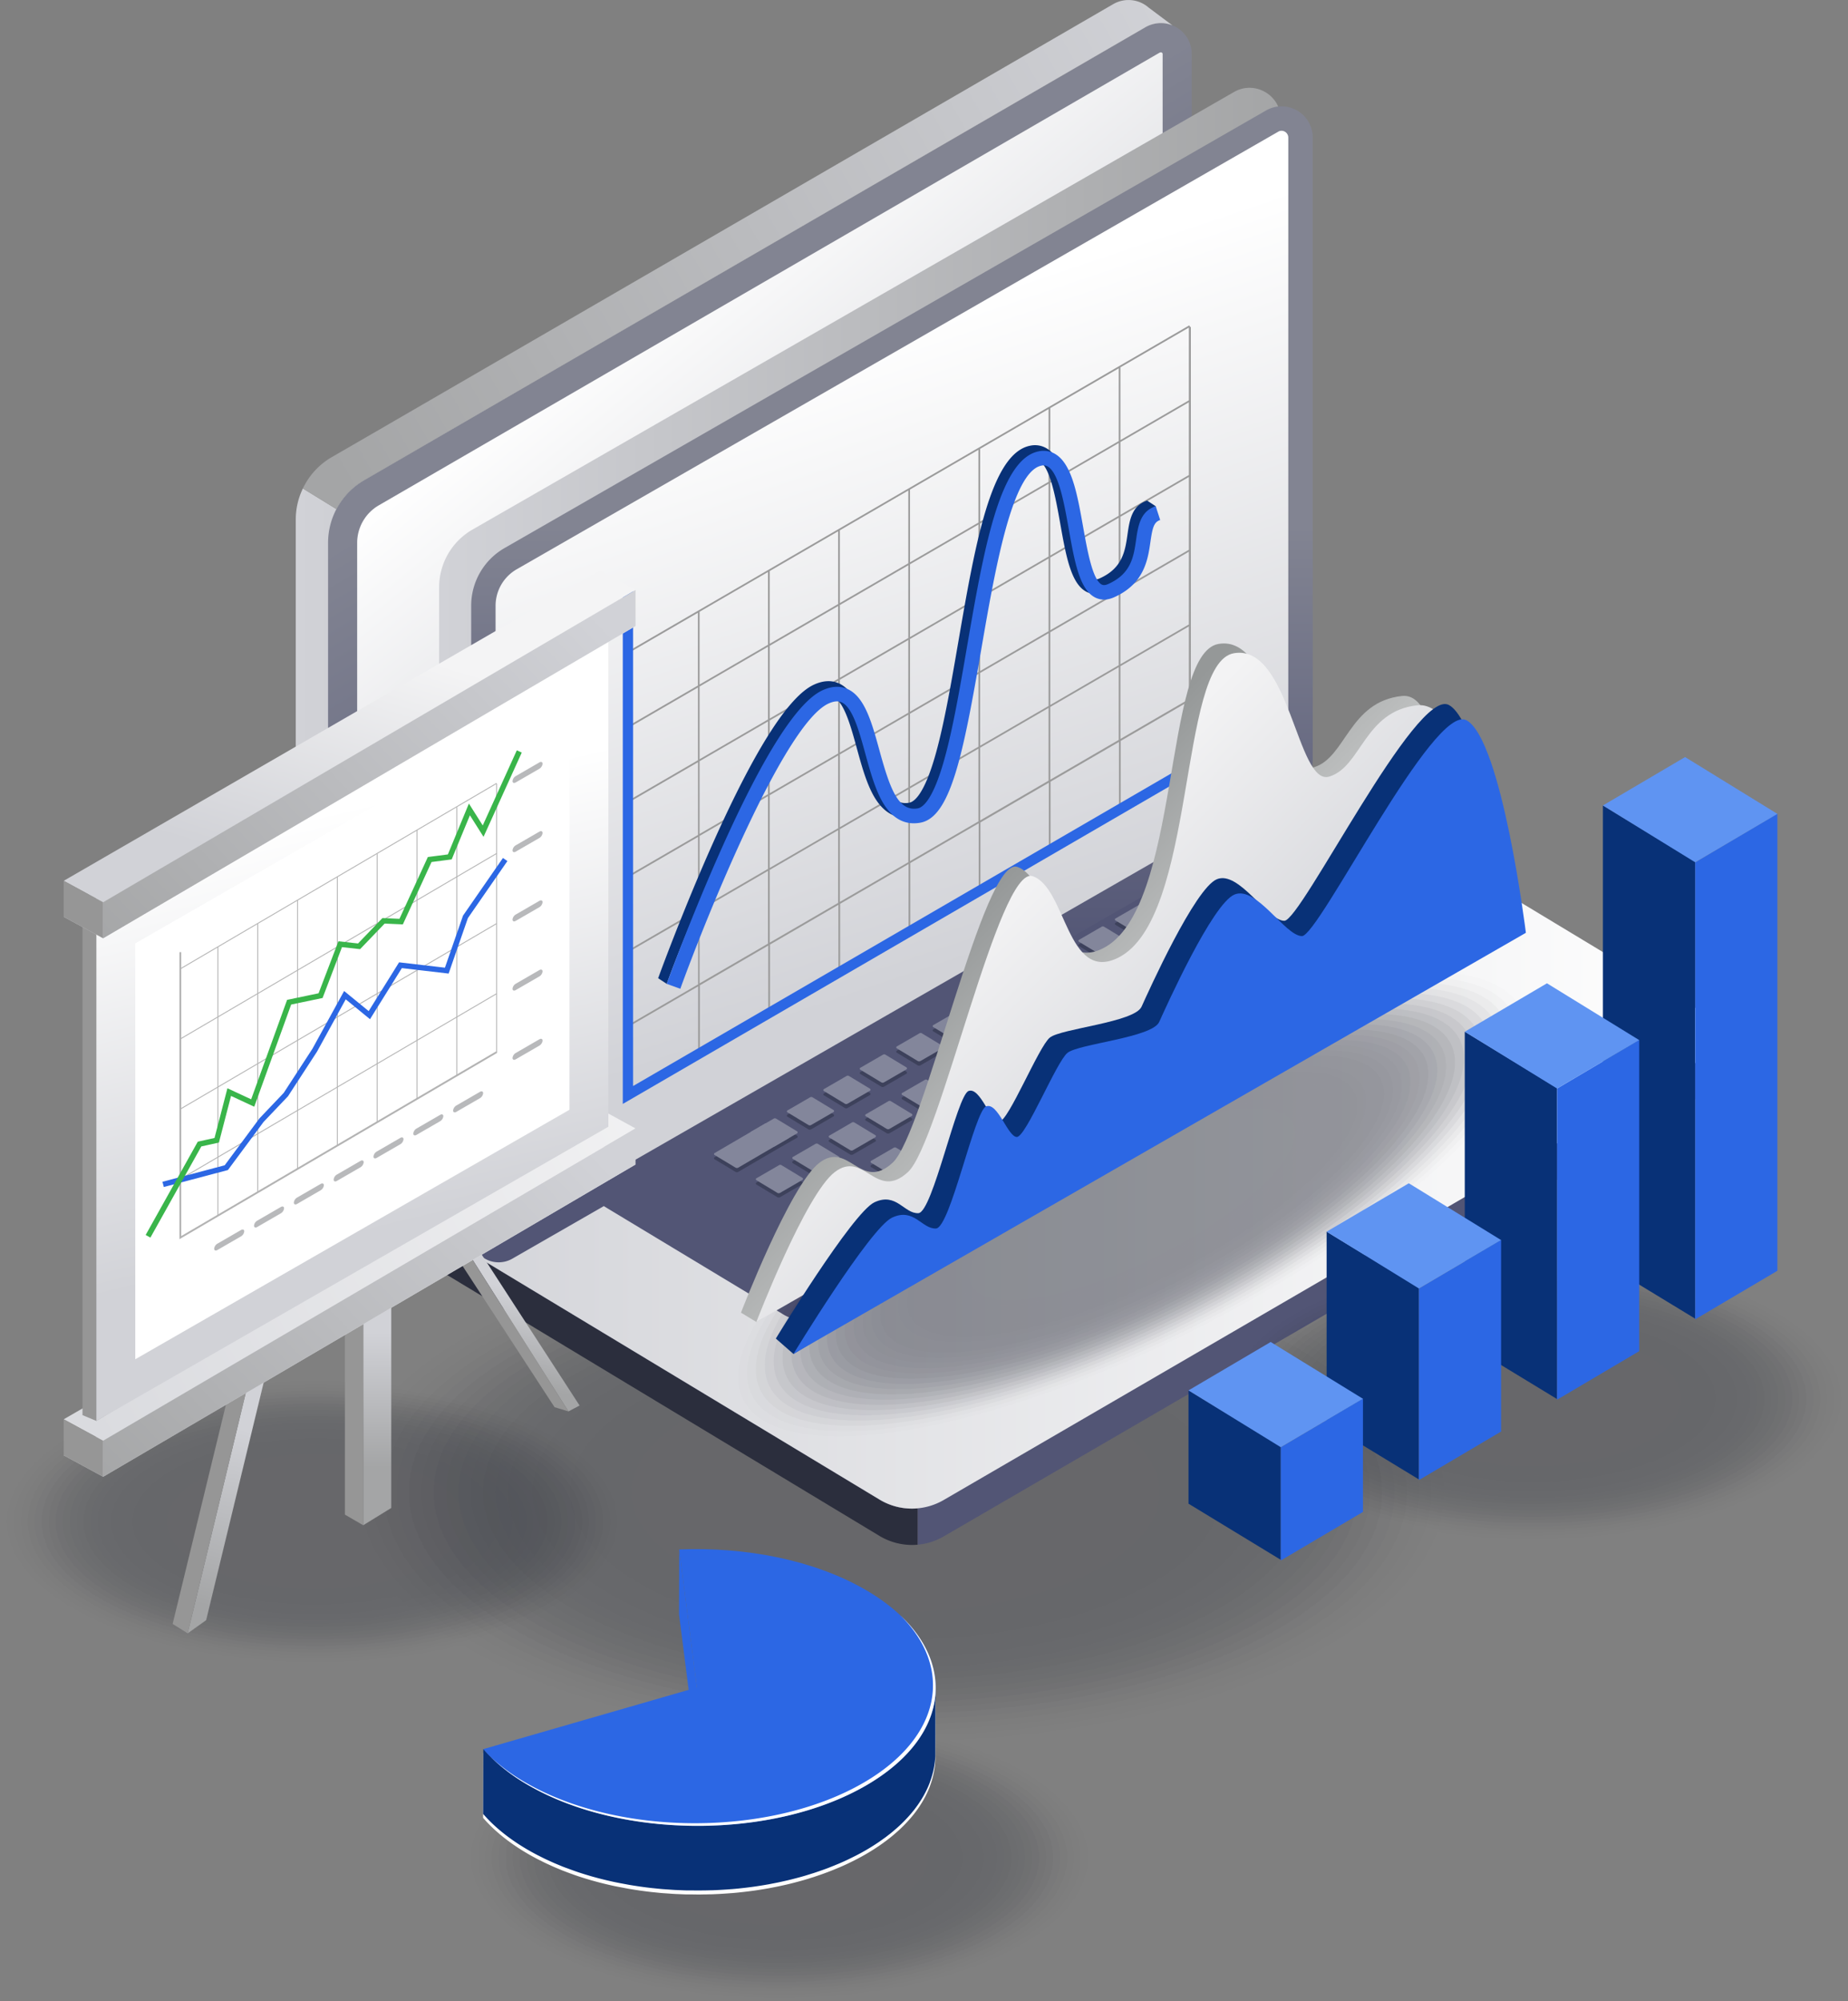 <svg id="Layer_1" data-name="Layer 1" xmlns="http://www.w3.org/2000/svg" xmlns:xlink="http://www.w3.org/1999/xlink" viewBox="0 0 2045.7 2214.29"><rect x="0" y="0" width="2045.7" height="2214.29" fill="#808080" stroke="none"/><defs><style>.cls-1{opacity:0.2;}.cls-10,.cls-11,.cls-12,.cls-13,.cls-14,.cls-15,.cls-16,.cls-17,.cls-18,.cls-19,.cls-2,.cls-20,.cls-21,.cls-22,.cls-23,.cls-24,.cls-25,.cls-26,.cls-27,.cls-28,.cls-29,.cls-3,.cls-30,.cls-31,.cls-32,.cls-33,.cls-34,.cls-35,.cls-36,.cls-37,.cls-38,.cls-39,.cls-4,.cls-40,.cls-41,.cls-42,.cls-43,.cls-44,.cls-45,.cls-46,.cls-47,.cls-48,.cls-49,.cls-5,.cls-50,.cls-51,.cls-52,.cls-53,.cls-54,.cls-55,.cls-6,.cls-7,.cls-8,.cls-9{fill:#040716;}.cls-2{opacity:0;}.cls-3{opacity:0.02;}.cls-4{opacity:0.04;}.cls-5{opacity:0.06;}.cls-6{opacity:0.09;}.cls-7{opacity:0.11;}.cls-8{opacity:0.13;}.cls-9{opacity:0.15;}.cls-10{opacity:0.17;}.cls-11{opacity:0.19;}.cls-12{opacity:0.21;}.cls-13{opacity:0.24;}.cls-14{opacity:0.26;}.cls-15{opacity:0.28;}.cls-16{opacity:0.3;}.cls-17{opacity:0.32;}.cls-18{opacity:0.34;}.cls-19{opacity:0.37;}.cls-20{opacity:0.39;}.cls-21{opacity:0.41;}.cls-22{opacity:0.43;}.cls-23{opacity:0.45;}.cls-24{opacity:0.47;}.cls-25{opacity:0.49;}.cls-26{opacity:0.52;}.cls-27{opacity:0.54;}.cls-28{opacity:0.56;}.cls-29{opacity:0.58;}.cls-30{opacity:0.02;}.cls-31{opacity:0.04;}.cls-32{opacity:0.06;}.cls-33{opacity:0.09;}.cls-34{opacity:0.11;}.cls-35{opacity:0.13;}.cls-36{opacity:0.15;}.cls-37{opacity:0.17;}.cls-38{opacity:0.19;}.cls-39{opacity:0.21;}.cls-40{opacity:0.24;}.cls-41{opacity:0.26;}.cls-42{opacity:0.28;}.cls-43{opacity:0.3;}.cls-44{opacity:0.32;}.cls-45{opacity:0.34;}.cls-46{opacity:0.37;}.cls-47{opacity:0.39;}.cls-48{opacity:0.41;}.cls-49{opacity:0.43;}.cls-50{opacity:0.45;}.cls-51{opacity:0.47;}.cls-52{opacity:0.49;}.cls-53{opacity:0.52;}.cls-54{opacity:0.54;}.cls-55{opacity:0.56;}.cls-56{fill:#2b2e3d;}.cls-57{fill:#525575;}.cls-58{fill:url(#linear-gradient);}.cls-59{fill:url(#linear-gradient-2);}.cls-60{fill:url(#linear-gradient-3);}.cls-61{fill:url(#linear-gradient-4);}.cls-62{fill:url(#linear-gradient-5);}.cls-63{fill:#3d415b;}.cls-64{fill:#83869b;}.cls-65{opacity:0.4;}.cls-66{fill:#fff;}.cls-67{fill:#2c67e4;}.cls-68{fill:#083177;}.cls-69{fill:url(#linear-gradient-6);}.cls-70{fill:url(#linear-gradient-7);}.cls-71{fill:url(#linear-gradient-8);}.cls-72{fill:#9b9b9b;}.cls-73{fill:#5f94f2;}.cls-74{fill:url(#linear-gradient-9);}.cls-75{fill:#969696;}.cls-76{fill:url(#linear-gradient-10);}.cls-77{fill:url(#linear-gradient-11);}.cls-78{fill:url(#linear-gradient-12);}.cls-79{fill:url(#linear-gradient-13);}.cls-80{fill:url(#linear-gradient-14);}.cls-81{fill:url(#linear-gradient-15);}.cls-82{fill:url(#linear-gradient-16);}.cls-83{fill:url(#linear-gradient-17);}.cls-84{fill:url(#linear-gradient-18);}.cls-85,.cls-86,.cls-87,.cls-88{fill:none;stroke-miterlimit:10;}.cls-85,.cls-86{stroke:#b3b3b3;}.cls-85{stroke-width:2px;}.cls-87{stroke:#2c67e4;}.cls-87,.cls-88{stroke-width:6px;}.cls-88{stroke:#39b54a;}.cls-89{fill:#b8b9bb;}.cls-90{fill:url(#linear-gradient-19);}.cls-91{fill:url(#linear-gradient-20);}</style><linearGradient id="linear-gradient" x1="791.82" y1="995.84" x2="1747.95" y2="995.84" gradientUnits="userSpaceOnUse"><stop offset="0" stop-color="#d1d2d7"/><stop offset="1" stop-color="#a4a5a6"/></linearGradient><linearGradient id="linear-gradient-2" x1="1500.9" y1="1329.51" x2="1157.84" y2="753.29" gradientUnits="userSpaceOnUse"><stop offset="0" stop-color="#525575"/><stop offset="1" stop-color="#828492"/></linearGradient><linearGradient id="linear-gradient-3" x1="1398.7" y1="1114.96" x2="1086.67" y2="728.83" gradientUnits="userSpaceOnUse"><stop offset="0" stop-color="#d1d2d7"/><stop offset="1" stop-color="#fff"/></linearGradient><linearGradient id="linear-gradient-4" x1="1766.03" y1="339.51" x2="838.32" y2="865.98" xlink:href="#linear-gradient"/><linearGradient id="linear-gradient-5" x1="880.44" y1="1564.31" x2="2362.26" y2="1564.31" xlink:href="#linear-gradient-3"/><linearGradient id="linear-gradient-6" x1="950.53" y1="1075.7" x2="1882.14" y2="1075.7" xlink:href="#linear-gradient"/><linearGradient id="linear-gradient-7" x1="1451.75" y1="1399.41" x2="1451.75" y2="922.58" xlink:href="#linear-gradient-2"/><linearGradient id="linear-gradient-8" x1="1552.75" y1="1396.86" x2="1329.5" y2="736.03" xlink:href="#linear-gradient-3"/><linearGradient id="linear-gradient-9" x1="-186.84" y1="1813.71" x2="-186.84" y2="1962.59" gradientTransform="matrix(-1, 0, 0, 1, 230.76, -338.9)" xlink:href="#linear-gradient"/><linearGradient id="linear-gradient-10" x1="-39.22" y1="1920.42" x2="5.65" y2="2115.16" gradientTransform="matrix(-1, 0, 0, 1, 230.76, -338.9)" xlink:href="#linear-gradient"/><linearGradient id="linear-gradient-11" x1="-359.52" y1="1770.15" x2="-336.81" y2="1868.72" gradientTransform="matrix(-1, 0, 0, 1, 230.76, -338.9)" xlink:href="#linear-gradient"/><linearGradient id="linear-gradient-12" x1="-109.59" y1="1945.23" x2="-186.39" y2="1687.3" gradientTransform="matrix(-1, 0, 0, 1, 230.76, -338.9)" gradientUnits="userSpaceOnUse"><stop offset="0" stop-color="#d1d2d7"/><stop offset="1" stop-color="#f4f4f5"/></linearGradient><linearGradient id="linear-gradient-13" x1="133.41" y1="1906.1" x2="-563.91" y2="1532.44" gradientTransform="matrix(-1, 0, 0, 1, 230.76, -338.9)" gradientUnits="userSpaceOnUse"><stop offset="0" stop-color="#dadbdf"/><stop offset="1" stop-color="#f4f4f5"/></linearGradient><linearGradient id="linear-gradient-14" x1="-392.34" y1="1575.41" x2="89.65" y2="2036.45" gradientTransform="matrix(-1, 0, 0, 1, 230.76, -338.9)" xlink:href="#linear-gradient"/><linearGradient id="linear-gradient-15" x1="445.55" y1="1355.8" x2="337.84" y2="904.54" xlink:href="#linear-gradient-3"/><linearGradient id="linear-gradient-16" x1="-109.59" y1="1349.36" x2="-186.39" y2="1091.42" xlink:href="#linear-gradient-12"/><linearGradient id="linear-gradient-17" x1="-109.59" y1="1309.49" x2="-186.39" y2="1051.56" xlink:href="#linear-gradient-12"/><linearGradient id="linear-gradient-18" x1="-392.34" y1="979.54" x2="89.65" y2="1440.58" gradientTransform="matrix(-1, 0, 0, 1, 230.76, -338.9)" xlink:href="#linear-gradient"/><linearGradient id="linear-gradient-19" x1="1782.01" y1="1575.51" x2="1543.25" y2="1338.57" gradientUnits="userSpaceOnUse"><stop offset="0" stop-color="#dbdcdc"/><stop offset="1" stop-color="#959898"/></linearGradient><linearGradient id="linear-gradient-20" x1="1811.54" y1="1596.02" x2="1561.85" y2="1348.23" gradientUnits="userSpaceOnUse"><stop offset="0" stop-color="#d1d2d7"/><stop offset="1" stop-color="#f3f3f4"/></linearGradient></defs><g class="cls-1"><ellipse class="cls-2" cx="991.32" cy="1651.14" rx="620.85" ry="282.28"/><ellipse class="cls-3" cx="991.32" cy="1651.14" rx="607.15" ry="276.06"/><ellipse class="cls-4" cx="991.32" cy="1651.14" rx="593.46" ry="269.83"/><ellipse class="cls-5" cx="991.32" cy="1651.14" rx="579.77" ry="263.61"/><ellipse class="cls-6" cx="991.32" cy="1651.14" rx="566.08" ry="257.38"/><ellipse class="cls-7" cx="991.32" cy="1651.14" rx="552.39" ry="251.16"/><ellipse class="cls-8" cx="991.32" cy="1651.14" rx="538.7" ry="244.93"/><ellipse class="cls-9" cx="991.32" cy="1651.14" rx="525.01" ry="238.71"/><ellipse class="cls-10" cx="991.32" cy="1651.14" rx="511.32" ry="232.48"/><ellipse class="cls-11" cx="991.32" cy="1651.14" rx="497.63" ry="226.26"/><ellipse class="cls-12" cx="991.32" cy="1651.14" rx="483.94" ry="220.03"/><ellipse class="cls-13" cx="991.32" cy="1651.14" rx="470.25" ry="213.81"/><ellipse class="cls-14" cx="991.32" cy="1651.14" rx="456.56" ry="207.58"/><ellipse class="cls-15" cx="991.32" cy="1651.14" rx="442.87" ry="201.36"/><ellipse class="cls-16" cx="991.32" cy="1651.14" rx="429.17" ry="195.13"/><ellipse class="cls-17" cx="991.32" cy="1651.14" rx="415.48" ry="188.91"/><ellipse class="cls-18" cx="991.32" cy="1651.14" rx="401.79" ry="182.68"/><ellipse class="cls-19" cx="991.32" cy="1651.14" rx="388.1" ry="176.46"/><ellipse class="cls-20" cx="991.32" cy="1651.14" rx="374.41" ry="170.23"/><ellipse class="cls-21" cx="991.32" cy="1651.14" rx="360.72" ry="164.01"/><ellipse class="cls-22" cx="991.32" cy="1651.14" rx="347.03" ry="157.78"/><ellipse class="cls-23" cx="991.32" cy="1651.14" rx="333.34" ry="151.56"/><ellipse class="cls-24" cx="991.32" cy="1651.14" rx="319.65" ry="145.33"/><ellipse class="cls-25" cx="991.32" cy="1651.14" rx="305.96" ry="139.11"/><ellipse class="cls-26" cx="991.32" cy="1651.14" rx="292.27" ry="132.89"/><ellipse class="cls-27" cx="991.32" cy="1651.14" rx="278.58" ry="126.66"/><ellipse class="cls-28" cx="991.32" cy="1651.14" rx="264.88" ry="120.44"/><ellipse class="cls-29" cx="991.32" cy="1651.14" rx="251.19" ry="114.21"/></g><g class="cls-1"><ellipse class="cls-2" cx="349.22" cy="1683.69" rx="349.22" ry="158.78"/><ellipse class="cls-30" cx="349.22" cy="1683.69" rx="341.52" ry="155.28"/><ellipse class="cls-31" cx="349.22" cy="1683.69" rx="333.82" ry="151.78"/><ellipse class="cls-32" cx="349.22" cy="1683.69" rx="326.12" ry="148.28"/><ellipse class="cls-33" cx="349.22" cy="1683.69" rx="318.42" ry="144.77"/><ellipse class="cls-34" cx="349.22" cy="1683.69" rx="310.71" ry="141.27"/><ellipse class="cls-35" cx="349.22" cy="1683.69" rx="303.01" ry="137.77"/><ellipse class="cls-36" cx="349.22" cy="1683.69" rx="295.31" ry="134.27"/><ellipse class="cls-37" cx="349.22" cy="1683.69" rx="287.61" ry="130.77"/><ellipse class="cls-38" cx="349.22" cy="1683.69" rx="279.91" ry="127.27"/><ellipse class="cls-39" cx="349.22" cy="1683.69" rx="272.21" ry="123.77"/><ellipse class="cls-40" cx="349.22" cy="1683.69" rx="264.51" ry="120.26"/><ellipse class="cls-41" cx="349.22" cy="1683.69" rx="256.81" ry="116.76"/><ellipse class="cls-42" cx="349.22" cy="1683.69" rx="249.11" ry="113.26"/><ellipse class="cls-43" cx="349.22" cy="1683.69" rx="241.41" ry="109.76"/><ellipse class="cls-44" cx="349.22" cy="1683.69" rx="233.7" ry="106.26"/><ellipse class="cls-45" cx="349.22" cy="1683.69" rx="226" ry="102.76"/><ellipse class="cls-46" cx="349.22" cy="1683.69" rx="218.3" ry="99.26"/><ellipse class="cls-47" cx="349.22" cy="1683.69" rx="210.6" ry="95.75"/><ellipse class="cls-48" cx="349.22" cy="1683.69" rx="202.9" ry="92.25"/><ellipse class="cls-49" cx="349.22" cy="1683.69" rx="195.2" ry="88.75"/><ellipse class="cls-50" cx="349.22" cy="1683.69" rx="187.5" ry="85.25"/><ellipse class="cls-51" cx="349.22" cy="1683.69" rx="179.8" ry="81.75"/><ellipse class="cls-52" cx="349.22" cy="1683.69" rx="172.1" ry="78.25"/><ellipse class="cls-53" cx="349.22" cy="1683.69" rx="164.4" ry="74.75"/><ellipse class="cls-54" cx="349.22" cy="1683.69" rx="156.7" ry="71.24"/><ellipse class="cls-55" cx="349.22" cy="1683.69" rx="148.99" ry="67.74"/><ellipse class="cls-29" cx="349.22" cy="1683.69" rx="141.29" ry="64.24"/></g><g class="cls-1"><ellipse class="cls-2" cx="862.82" cy="2055.51" rx="349.22" ry="158.78"/><ellipse class="cls-30" cx="862.82" cy="2055.51" rx="341.52" ry="155.28"/><ellipse class="cls-31" cx="862.82" cy="2055.51" rx="333.82" ry="151.78"/><ellipse class="cls-32" cx="862.82" cy="2055.51" rx="326.12" ry="148.28"/><ellipse class="cls-33" cx="862.82" cy="2055.51" rx="318.42" ry="144.77"/><ellipse class="cls-34" cx="862.82" cy="2055.51" rx="310.71" ry="141.27"/><ellipse class="cls-35" cx="862.82" cy="2055.51" rx="303.01" ry="137.77"/><ellipse class="cls-36" cx="862.82" cy="2055.51" rx="295.31" ry="134.27"/><ellipse class="cls-37" cx="862.82" cy="2055.51" rx="287.61" ry="130.77"/><ellipse class="cls-38" cx="862.82" cy="2055.51" rx="279.91" ry="127.27"/><ellipse class="cls-39" cx="862.82" cy="2055.51" rx="272.21" ry="123.77"/><ellipse class="cls-40" cx="862.82" cy="2055.51" rx="264.51" ry="120.26"/><ellipse class="cls-41" cx="862.82" cy="2055.51" rx="256.81" ry="116.76"/><ellipse class="cls-42" cx="862.82" cy="2055.51" rx="249.11" ry="113.26"/><ellipse class="cls-43" cx="862.82" cy="2055.51" rx="241.41" ry="109.76"/><ellipse class="cls-44" cx="862.82" cy="2055.51" rx="233.7" ry="106.26"/><ellipse class="cls-45" cx="862.82" cy="2055.51" rx="226" ry="102.76"/><ellipse class="cls-46" cx="862.82" cy="2055.51" rx="218.3" ry="99.26"/><ellipse class="cls-47" cx="862.82" cy="2055.51" rx="210.6" ry="95.75"/><ellipse class="cls-48" cx="862.82" cy="2055.51" rx="202.9" ry="92.25"/><ellipse class="cls-49" cx="862.82" cy="2055.51" rx="195.2" ry="88.75"/><ellipse class="cls-50" cx="862.82" cy="2055.51" rx="187.5" ry="85.25"/><ellipse class="cls-51" cx="862.82" cy="2055.51" rx="179.8" ry="81.75"/><ellipse class="cls-52" cx="862.82" cy="2055.51" rx="172.1" ry="78.25"/><ellipse class="cls-53" cx="862.82" cy="2055.51" rx="164.4" ry="74.75"/><ellipse class="cls-54" cx="862.82" cy="2055.51" rx="156.7" ry="71.24"/><ellipse class="cls-55" cx="862.82" cy="2055.51" rx="148.99" ry="67.74"/><ellipse class="cls-29" cx="862.82" cy="2055.51" rx="141.29" ry="64.24"/></g><path class="cls-56" d="M1480.35,2008v40.23a70,70,0,0,1-42.35-9.7L894.55,1710.68c-16.52-10-23.82-64.53-11.47-77.48,1.74,1.81,9.12,35.74,11.47,37.18L1438,1998.28A69.39,69.39,0,0,0,1480.35,2008Z" transform="translate(-464.41 -338.9)"/><path class="cls-57" d="M2346.56,1552.27,1509,2039.12a69,69,0,0,1-28.64,9.09V2008a69.39,69.39,0,0,1-42.35-9.7l-543.45-327.9a31.19,31.19,0,0,1-6.14-4.92,29.57,29.57,0,0,1,6.6-5.16l470.41-273.43,375.26-218.12a60.15,60.15,0,0,1,61.44.53l524.57,302.5c3.18,2,39.41-1.66,32.8,12.18C2371.46,1498.35,2364.06,1542.11,2346.56,1552.27Z" transform="translate(-464.41 -338.9)"/><path class="cls-58" d="M1748,373.26v672.9a55,55,0,0,1-27.42,47.59L836.82,1605.91c-3,1.66,2.81,20.38-.22,20.91-17.8,3.79-44.78-27.2-44.78-46.83V914a78.52,78.52,0,0,1,7.88-34.55l37.12,22.81a79.28,79.28,0,0,1,30.68-32l864.69-501.18a33.17,33.17,0,0,1,14.62-4.54A32.54,32.54,0,0,1,1748,373.26Z" transform="translate(-464.41 -338.9)"/><path class="cls-59" d="M1783.63,398.71v673a55,55,0,0,1-27.42,47.58L872.5,1631.36c-18.79,10.91-42.12-1.29-44.7-22.12a31.14,31.14,0,0,1-.22-3.79V939.52a80.17,80.17,0,0,1,39.92-69.25l864.69-501.18a34.21,34.21,0,0,1,30.08-2.12l.23.08A33.92,33.92,0,0,1,1776,377.12l.08.08A33.61,33.61,0,0,1,1783.63,398.71Z" transform="translate(-464.41 -338.9)"/><path class="cls-60" d="M859.79,939.52a48,48,0,0,1,23.87-41.39L1748.35,397l.36,0,.8-.29,1.21.49.53.63a1.94,1.94,0,0,1,.17.94v673a22.85,22.85,0,0,1-11.38,19.71l-880.27,510.1Z" transform="translate(-464.41 -338.9)"/><path class="cls-61" d="M1762.27,367a34.21,34.21,0,0,0-30.08,2.12L867.5,870.27a79.28,79.28,0,0,0-30.68,32L799.7,879.43a79.52,79.52,0,0,1,32-34.7L884.85,814l811.66-470.41a33.92,33.92,0,0,1,39.62,3.86l.23.15Z" transform="translate(-464.41 -338.9)"/><path class="cls-62" d="M2355,1504.91a31.12,31.12,0,0,1-8.41,7.12L1509,1998.81a70.27,70.27,0,0,1-28.64,9.17,69.39,69.39,0,0,1-42.35-9.7l-543.45-327.9a31.19,31.19,0,0,1-6.14-4.92,29.25,29.25,0,0,1,6.6-45.39l401.16-233.2,444.51-258.35a60.33,60.33,0,0,1,61.44.45L2347,1457.71A31.54,31.54,0,0,1,2355,1504.91Z" transform="translate(-464.41 -338.9)"/><path class="cls-57" d="M2058,1392.38l-688.73,401.7a36.48,36.48,0,0,1-37.17-.3L1047.28,1622a15.34,15.34,0,0,1,.21-26.4l693-404.16a31.61,31.61,0,0,1,32.21.26l285.54,172.25A16.54,16.54,0,0,1,2058,1392.38Z" transform="translate(-464.41 -338.9)"/><path class="cls-63" d="M1213.81,1563.42l-23.27-14.07a2.59,2.59,0,0,0-2.62,0l-25.1,14.52a1.24,1.24,0,0,0,0,2.14l23.21,14a3,3,0,0,0,3,0l24.75-14.33A1.34,1.34,0,0,0,1213.81,1563.42Z" transform="translate(-464.41 -338.9)"/><path class="cls-63" d="M1226.35,1556.42a3,3,0,0,0,3,0l24.75-14.33a1.33,1.33,0,0,0,0-2.3l-23.27-14.08a2.59,2.59,0,0,0-2.62,0l-25.1,14.52a1.24,1.24,0,0,0,0,2.14Z" transform="translate(-464.41 -338.9)"/><path class="cls-63" d="M1266.69,1532.83a3,3,0,0,0,3,0l24.75-14.33a1.33,1.33,0,0,0,0-2.3l-23.26-14.08a2.61,2.61,0,0,0-2.63,0l-25.1,14.53a1.23,1.23,0,0,0,0,2.13Z" transform="translate(-464.41 -338.9)"/><path class="cls-63" d="M1307,1509.23a3,3,0,0,0,3,0l24.75-14.32a1.34,1.34,0,0,0,0-2.31l-23.26-14.08a2.61,2.61,0,0,0-2.63,0l-25.09,14.52a1.23,1.23,0,0,0,0,2.14Z" transform="translate(-464.41 -338.9)"/><path class="cls-63" d="M1347.37,1485.64a3,3,0,0,0,3,0l24.76-14.33a1.33,1.33,0,0,0,0-2.3L1351.91,1455a2.56,2.56,0,0,0-2.62,0l-25.1,14.52a1.24,1.24,0,0,0,0,2.14Z" transform="translate(-464.41 -338.9)"/><path class="cls-63" d="M1387.72,1462a3,3,0,0,0,3,0l24.76-14.32a1.34,1.34,0,0,0,0-2.31l-23.27-14.08a2.61,2.61,0,0,0-2.62,0l-25.1,14.53a1.23,1.23,0,0,0,0,2.13Z" transform="translate(-464.41 -338.9)"/><path class="cls-63" d="M1428.06,1438.45a3,3,0,0,0,3,0l24.75-14.33a1.33,1.33,0,0,0,0-2.3l-23.27-14.08a2.59,2.59,0,0,0-2.62,0l-25.1,14.52a1.24,1.24,0,0,0,0,2.14Z" transform="translate(-464.41 -338.9)"/><path class="cls-63" d="M1468.4,1414.85a3,3,0,0,0,3,0l24.75-14.32a1.33,1.33,0,0,0,0-2.3l-23.26-14.08a2.61,2.61,0,0,0-2.63,0l-25.1,14.53a1.23,1.23,0,0,0,0,2.13Z" transform="translate(-464.41 -338.9)"/><path class="cls-63" d="M1508.74,1391.26a3,3,0,0,0,3,0l24.75-14.32a1.34,1.34,0,0,0,0-2.31l-23.26-14.08a2.61,2.61,0,0,0-2.63,0l-25.1,14.52a1.24,1.24,0,0,0,0,2.14Z" transform="translate(-464.41 -338.9)"/><path class="cls-63" d="M1549.08,1367.67a3,3,0,0,0,3,0l24.75-14.33a1.33,1.33,0,0,0,0-2.3L1553.62,1337a2.61,2.61,0,0,0-2.63,0l-25.09,14.53a1.23,1.23,0,0,0,0,2.13Z" transform="translate(-464.41 -338.9)"/><path class="cls-63" d="M1589.43,1344.07a3,3,0,0,0,3,0l24.76-14.32a1.34,1.34,0,0,0,0-2.31L1594,1313.41a2.56,2.56,0,0,0-2.62,0l-25.1,14.52a1.24,1.24,0,0,0,0,2.14Z" transform="translate(-464.41 -338.9)"/><path class="cls-63" d="M1629.77,1320.48a3,3,0,0,0,3,0l24.75-14.33a1.34,1.34,0,0,0,0-2.3l-23.27-14.08a2.59,2.59,0,0,0-2.62,0l-25.1,14.53a1.24,1.24,0,0,0,0,2.14Z" transform="translate(-464.41 -338.9)"/><path class="cls-63" d="M1670.11,1296.88a3,3,0,0,0,3,0l24.75-14.32a1.34,1.34,0,0,0,0-2.31l-23.26-14.07a2.61,2.61,0,0,0-2.63,0l-25.1,14.52a1.24,1.24,0,0,0,0,2.14Z" transform="translate(-464.41 -338.9)"/><path class="cls-63" d="M1710.45,1273.29a3,3,0,0,0,3,0l24.75-14.32a1.34,1.34,0,0,0,0-2.31L1715,1242.62a2.58,2.58,0,0,0-2.63,0l-25.1,14.52a1.24,1.24,0,0,0,0,2.14Z" transform="translate(-464.41 -338.9)"/><path class="cls-63" d="M1260.11,1591.31l-23.27-14.07a2.56,2.56,0,0,0-2.62,0l-25.1,14.52a1.24,1.24,0,0,0,0,2.14l23.21,14.05a3,3,0,0,0,3,0l24.75-14.33A1.34,1.34,0,0,0,1260.11,1591.31Z" transform="translate(-464.41 -338.9)"/><path class="cls-63" d="M1274.56,1553.61l-25.1,14.52a1.24,1.24,0,0,0,0,2.14l23.21,14a3,3,0,0,0,3,0l24.75-14.33a1.33,1.33,0,0,0,0-2.3l-23.26-14.08A2.58,2.58,0,0,0,1274.56,1553.61Z" transform="translate(-464.41 -338.9)"/><path class="cls-63" d="M1316,1560.76l24.75-14.33a1.34,1.34,0,0,0,0-2.31l-23.26-14.07a2.61,2.61,0,0,0-2.63,0l-25.09,14.53a1.23,1.23,0,0,0,0,2.13l23.2,14A3,3,0,0,0,1316,1560.76Z" transform="translate(-464.41 -338.9)"/><path class="cls-63" d="M1355.24,1506.42l-25.09,14.52a1.24,1.24,0,0,0,0,2.14l23.2,14a3,3,0,0,0,3,0l24.76-14.32a1.34,1.34,0,0,0,0-2.31l-23.26-14.08A2.61,2.61,0,0,0,1355.24,1506.42Z" transform="translate(-464.41 -338.9)"/><path class="cls-63" d="M1395.59,1482.83l-25.1,14.52a1.24,1.24,0,0,0,0,2.14l23.2,14a3,3,0,0,0,3,0l24.76-14.33a1.34,1.34,0,0,0,0-2.3l-23.27-14.08A2.56,2.56,0,0,0,1395.59,1482.83Z" transform="translate(-464.41 -338.9)"/><path class="cls-63" d="M1435.93,1459.23l-25.1,14.52a1.24,1.24,0,0,0,0,2.14l23.21,14a3,3,0,0,0,3,0l24.76-14.32a1.34,1.34,0,0,0,0-2.31l-23.27-14.08A2.61,2.61,0,0,0,1435.93,1459.23Z" transform="translate(-464.41 -338.9)"/><path class="cls-63" d="M1476.27,1435.64l-25.1,14.52a1.24,1.24,0,0,0,0,2.14l23.21,14a3,3,0,0,0,3,0l24.75-14.33a1.33,1.33,0,0,0,0-2.3l-23.26-14.08A2.61,2.61,0,0,0,1476.27,1435.64Z" transform="translate(-464.41 -338.9)"/><path class="cls-63" d="M1516.61,1412l-25.1,14.53a1.23,1.23,0,0,0,0,2.13l23.2,14a3,3,0,0,0,3,0l24.75-14.33a1.34,1.34,0,0,0,0-2.31l-23.26-14.07A2.61,2.61,0,0,0,1516.61,1412Z" transform="translate(-464.41 -338.9)"/><path class="cls-63" d="M1557,1388.45,1531.86,1403a1.24,1.24,0,0,0,0,2.14l23.2,14a3,3,0,0,0,3,0l24.75-14.32a1.34,1.34,0,0,0,0-2.31l-23.26-14.08A2.61,2.61,0,0,0,1557,1388.45Z" transform="translate(-464.41 -338.9)"/><path class="cls-63" d="M1597.29,1364.85l-25.09,14.53a1.23,1.23,0,0,0,0,2.13l23.2,14a3,3,0,0,0,3,0l24.75-14.33a1.33,1.33,0,0,0,0-2.3l-23.26-14.08A2.61,2.61,0,0,0,1597.29,1364.85Z" transform="translate(-464.41 -338.9)"/><path class="cls-63" d="M1637.64,1341.26l-25.1,14.52a1.24,1.24,0,0,0,0,2.14l23.21,14a3,3,0,0,0,3,0l24.76-14.32a1.34,1.34,0,0,0,0-2.31l-23.27-14.08A2.61,2.61,0,0,0,1637.64,1341.26Z" transform="translate(-464.41 -338.9)"/><path class="cls-63" d="M1678,1317.67l-25.1,14.52a1.24,1.24,0,0,0,0,2.14l23.21,14a3,3,0,0,0,3,0l24.75-14.33a1.33,1.33,0,0,0,0-2.3l-23.27-14.08A2.56,2.56,0,0,0,1678,1317.67Z" transform="translate(-464.41 -338.9)"/><path class="cls-63" d="M1744.21,1308.18l-23.27-14.07a2.59,2.59,0,0,0-2.62,0l-25.1,14.52a1.24,1.24,0,0,0,0,2.14l23.21,14a3,3,0,0,0,3,0l24.75-14.32A1.34,1.34,0,0,0,1744.21,1308.18Z" transform="translate(-464.41 -338.9)"/><path class="cls-63" d="M1733.55,1287.14l23.2,14a3,3,0,0,0,3,0l24.75-14.32a1.34,1.34,0,0,0,0-2.31l-23.26-14.08a2.61,2.61,0,0,0-2.63,0L1733.57,1285A1.23,1.23,0,0,0,1733.55,1287.14Z" transform="translate(-464.41 -338.9)"/><path class="cls-63" d="M1346.73,1597.92a1.34,1.34,0,0,0,0-2.31l-23.26-14.08a2.58,2.58,0,0,0-2.63,0l-9.48,5.49c-.06,0-.12,0-.17,0l-9.82,5.73-5.63,3.26s0,0,0,0l-40.32,23.54a1.24,1.24,0,0,0,0,2.14l23.21,14a3,3,0,0,0,3,0l45.48-26.57Z" transform="translate(-464.41 -338.9)"/><path class="cls-63" d="M1359.29,1588.61a3,3,0,0,0,3,0l24.75-14.33a1.34,1.34,0,0,0,0-2.31l-23.26-14.07a2.61,2.61,0,0,0-2.63,0l-25.09,14.52a1.25,1.25,0,0,0,0,2.15Z" transform="translate(-464.41 -338.9)"/><path class="cls-63" d="M1401.55,1534.31l-25.1,14.52a1.24,1.24,0,0,0,0,2.14l23.2,14a3,3,0,0,0,3,0l24.75-14.32a1.34,1.34,0,0,0,0-2.31l-23.26-14.08A2.59,2.59,0,0,0,1401.55,1534.31Z" transform="translate(-464.41 -338.9)"/><path class="cls-63" d="M1441.89,1510.72l-25.1,14.52a1.24,1.24,0,0,0,0,2.14l23.21,14a3,3,0,0,0,3,0l24.76-14.33a1.34,1.34,0,0,0,0-2.3l-23.27-14.08A2.56,2.56,0,0,0,1441.89,1510.72Z" transform="translate(-464.41 -338.9)"/><path class="cls-63" d="M1482.23,1487.12l-25.1,14.52a1.24,1.24,0,0,0,0,2.14l23.21,14a3,3,0,0,0,3,0l24.75-14.32a1.34,1.34,0,0,0,0-2.31l-23.27-14.08A2.59,2.59,0,0,0,1482.23,1487.12Z" transform="translate(-464.41 -338.9)"/><path class="cls-63" d="M1522.57,1463.53l-25.1,14.52a1.24,1.24,0,0,0,0,2.14l23.2,14a3,3,0,0,0,3,0l24.75-14.33a1.33,1.33,0,0,0,0-2.3l-23.26-14.08A2.58,2.58,0,0,0,1522.57,1463.53Z" transform="translate(-464.41 -338.9)"/><path class="cls-63" d="M1562.91,1439.93l-25.09,14.53a1.23,1.23,0,0,0,0,2.13l23.2,14.05a3,3,0,0,0,3,0l24.75-14.33a1.34,1.34,0,0,0,0-2.31L1565.54,1440A2.61,2.61,0,0,0,1562.91,1439.93Z" transform="translate(-464.41 -338.9)"/><path class="cls-63" d="M1603.25,1416.34l-25.09,14.52a1.24,1.24,0,0,0,0,2.14l23.2,14a3,3,0,0,0,3,0l24.75-14.33a1.33,1.33,0,0,0,0-2.3l-23.26-14.08A2.61,2.61,0,0,0,1603.25,1416.34Z" transform="translate(-464.41 -338.9)"/><path class="cls-63" d="M1643.6,1392.74l-25.1,14.53a1.23,1.23,0,0,0,0,2.13l23.21,14a3,3,0,0,0,3,0l24.76-14.33a1.33,1.33,0,0,0,0-2.3l-23.26-14.08A2.59,2.59,0,0,0,1643.6,1392.74Z" transform="translate(-464.41 -338.9)"/><path class="cls-63" d="M1685.06,1399.89l24.75-14.32a1.34,1.34,0,0,0,0-2.31l-23.27-14.08a2.61,2.61,0,0,0-2.62,0l-25.1,14.52a1.24,1.24,0,0,0,0,2.14l23.21,14A3,3,0,0,0,1685.06,1399.89Z" transform="translate(-464.41 -338.9)"/><path class="cls-63" d="M1726.9,1345.59a2.56,2.56,0,0,0-2.62,0l-25.1,14.52a1.23,1.23,0,0,0,0,2.13l23.21,14a3,3,0,0,0,3,0l24.75-14.33a1.34,1.34,0,0,0,0-2.3Z" transform="translate(-464.41 -338.9)"/><path class="cls-63" d="M1764.62,1322l-25.1,14.52a1.24,1.24,0,0,0,0,2.14l23.2,14a3,3,0,0,0,3,0l8.66-5c.13,0,.27,0,.39-.1l56-32.8a1.34,1.34,0,0,0,0-2.31l-23.26-14.08a2.61,2.61,0,0,0-2.63,0L1764.67,1322Z" transform="translate(-464.41 -338.9)"/><path class="cls-63" d="M1352.71,1647.09,1329.45,1633a2.61,2.61,0,0,0-2.63,0l-25.1,14.52a1.24,1.24,0,0,0,0,2.14l23.2,14a3,3,0,0,0,3,0l24.75-14.33A1.34,1.34,0,0,0,1352.71,1647.09Z" transform="translate(-464.41 -338.9)"/><path class="cls-63" d="M1342.05,1626.05l23.2,14a3,3,0,0,0,3,0l24.75-14.32a1.34,1.34,0,0,0,0-2.31l-23.26-14.08a2.58,2.58,0,0,0-2.63,0l-25.1,14.52A1.24,1.24,0,0,0,1342.05,1626.05Z" transform="translate(-464.41 -338.9)"/><path class="cls-63" d="M1382.39,1602.46l23.2,14a3,3,0,0,0,3,0l24.75-14.33a1.33,1.33,0,0,0,0-2.3l-23.26-14.08a2.61,2.61,0,0,0-2.63,0l-25.09,14.52A1.25,1.25,0,0,0,1382.39,1602.46Z" transform="translate(-464.41 -338.9)"/><path class="cls-63" d="M1449,1592.94l24.76-14.32a1.34,1.34,0,0,0,0-2.31l-23.26-14.08a2.59,2.59,0,0,0-2.62,0l-25.1,14.52a1.24,1.24,0,0,0,0,2.14l23.2,14A3,3,0,0,0,1449,1592.94Z" transform="translate(-464.41 -338.9)"/><path class="cls-63" d="M1489.31,1569.35l24.75-14.33a1.34,1.34,0,0,0,0-2.3l-23.27-14.08a2.56,2.56,0,0,0-2.62,0l-25.1,14.52a1.24,1.24,0,0,0,0,2.14l23.21,14A3,3,0,0,0,1489.31,1569.35Z" transform="translate(-464.41 -338.9)"/><path class="cls-63" d="M1529.65,1545.76l24.75-14.33a1.34,1.34,0,0,0,0-2.31L1531.15,1515a2.59,2.59,0,0,0-2.62,0l-25.1,14.52a1.24,1.24,0,0,0,0,2.14l23.2,14A3,3,0,0,0,1529.65,1545.76Z" transform="translate(-464.41 -338.9)"/><path class="cls-63" d="M1570,1522.16l24.75-14.33a1.33,1.33,0,0,0,0-2.3l-23.27-14.08a2.56,2.56,0,0,0-2.62,0l-25.1,14.52a1.24,1.24,0,0,0,0,2.14l23.2,14A3,3,0,0,0,1570,1522.16Z" transform="translate(-464.41 -338.9)"/><path class="cls-63" d="M1610.33,1498.57l24.75-14.33a1.34,1.34,0,0,0,0-2.31l-23.26-14.07a2.61,2.61,0,0,0-2.63,0l-25.09,14.52a1.23,1.23,0,0,0,0,2.14l23.2,14A3,3,0,0,0,1610.33,1498.57Z" transform="translate(-464.41 -338.9)"/><path class="cls-63" d="M1650.67,1475l24.76-14.33a1.33,1.33,0,0,0,0-2.3l-23.26-14.08a2.59,2.59,0,0,0-2.62,0l-25.1,14.52a1.24,1.24,0,0,0,0,2.14l23.2,14A3,3,0,0,0,1650.67,1475Z" transform="translate(-464.41 -338.9)"/><path class="cls-63" d="M1691,1451.38l24.76-14.33a1.34,1.34,0,0,0,0-2.31l-23.27-14.07a2.56,2.56,0,0,0-2.62,0l-25.1,14.52a1.23,1.23,0,0,0,0,2.13l23.21,14A3,3,0,0,0,1691,1451.38Z" transform="translate(-464.41 -338.9)"/><path class="cls-63" d="M1731.36,1427.78l24.75-14.32a1.34,1.34,0,0,0,0-2.31l-23.27-14.08a2.59,2.59,0,0,0-2.62,0l-25.1,14.52a1.24,1.24,0,0,0,0,2.14l23.21,14A3,3,0,0,0,1731.36,1427.78Z" transform="translate(-464.41 -338.9)"/><path class="cls-63" d="M1770.58,1373.45l-25.1,14.52a1.24,1.24,0,0,0,0,2.14l23.2,14a3,3,0,0,0,3,0l24.75-14.33a1.33,1.33,0,0,0,0-2.3l-23.27-14.08A2.56,2.56,0,0,0,1770.58,1373.45Z" transform="translate(-464.41 -338.9)"/><path class="cls-63" d="M1812,1380.59l24.75-14.32a1.34,1.34,0,0,0,0-2.31l-23.26-14.08a2.63,2.63,0,0,0-2.63,0l-25.1,14.53a1.23,1.23,0,0,0,0,2.13l23.2,14A3,3,0,0,0,1812,1380.59Z" transform="translate(-464.41 -338.9)"/><path class="cls-63" d="M1826.15,1342.92l23.2,14a3,3,0,0,0,3,0l24.75-14.33a1.33,1.33,0,0,0,0-2.3l-23.26-14.08a2.59,2.59,0,0,0-2.62,0l-25.1,14.52A1.24,1.24,0,0,0,1826.15,1342.92Z" transform="translate(-464.41 -338.9)"/><path class="cls-63" d="M1399,1675l-23.26-14.07a2.61,2.61,0,0,0-2.63,0l-25.1,14.52a1.25,1.25,0,0,0,0,2.15l23.2,14a3,3,0,0,0,3,0l24.75-14.33A1.34,1.34,0,0,0,1399,1675Z" transform="translate(-464.41 -338.9)"/><path class="cls-63" d="M1411.55,1668a3,3,0,0,0,3,0l24.75-14.32a1.34,1.34,0,0,0,0-2.31l-23.26-14.08a2.61,2.61,0,0,0-2.63,0l-25.09,14.52a1.24,1.24,0,0,0,0,2.14Z" transform="translate(-464.41 -338.9)"/><path class="cls-63" d="M1454.92,1644.43l24.76-14.33a1.33,1.33,0,0,0,0-2.3l-23.26-14.08a2.61,2.61,0,0,0-2.63,0l-25.09,14.53a1.24,1.24,0,0,0,0,2.14l23.2,14A3,3,0,0,0,1454.92,1644.43Z" transform="translate(-464.41 -338.9)"/><path class="cls-63" d="M1495.26,1620.83l24.76-14.32a1.34,1.34,0,0,0,0-2.31l-23.27-14.08a2.59,2.59,0,0,0-2.62,0l-25.1,14.52a1.24,1.24,0,0,0,0,2.14l23.21,14A3,3,0,0,0,1495.26,1620.83Z" transform="translate(-464.41 -338.9)"/><path class="cls-63" d="M1535.61,1597.24l24.75-14.33a1.33,1.33,0,0,0,0-2.3l-23.27-14.08a2.59,2.59,0,0,0-2.62,0l-25.1,14.53a1.24,1.24,0,0,0,0,2.14l23.21,14A3,3,0,0,0,1535.61,1597.24Z" transform="translate(-464.41 -338.9)"/><path class="cls-63" d="M1576,1573.65l24.75-14.33a1.34,1.34,0,0,0,0-2.31l-23.27-14.07a2.56,2.56,0,0,0-2.62,0l-25.1,14.52a1.24,1.24,0,0,0,0,2.14l23.21,14A3,3,0,0,0,1576,1573.65Z" transform="translate(-464.41 -338.9)"/><path class="cls-63" d="M1616.29,1550.05l24.75-14.33a1.33,1.33,0,0,0,0-2.3l-23.26-14.08a2.58,2.58,0,0,0-2.63,0l-25.09,14.52a1.23,1.23,0,0,0,0,2.14l23.2,14A3,3,0,0,0,1616.29,1550.05Z" transform="translate(-464.41 -338.9)"/><path class="cls-63" d="M1656.63,1526.46l24.75-14.33a1.34,1.34,0,0,0,0-2.31l-23.26-14.07a2.58,2.58,0,0,0-2.63,0l-25.09,14.52a1.24,1.24,0,0,0,0,2.14l23.2,14.05A3,3,0,0,0,1656.63,1526.46Z" transform="translate(-464.41 -338.9)"/><path class="cls-63" d="M1697,1502.86l24.76-14.33a1.34,1.34,0,0,0,0-2.3l-23.27-14.08a2.56,2.56,0,0,0-2.62,0l-25.1,14.52a1.24,1.24,0,0,0,0,2.14l23.2,14A3,3,0,0,0,1697,1502.86Z" transform="translate(-464.41 -338.9)"/><path class="cls-63" d="M1737.31,1479.27l24.76-14.33a1.34,1.34,0,0,0,0-2.3l-23.27-14.08a2.56,2.56,0,0,0-2.62,0l-25.1,14.52a1.23,1.23,0,0,0,0,2.13l23.21,14A3,3,0,0,0,1737.31,1479.27Z" transform="translate(-464.41 -338.9)"/><path class="cls-63" d="M1777.66,1455.67l24.75-14.32a1.34,1.34,0,0,0,0-2.31L1779.16,1425a2.59,2.59,0,0,0-2.62,0l-25.1,14.52a1.24,1.24,0,0,0,0,2.14l23.21,14A3,3,0,0,0,1777.66,1455.67Z" transform="translate(-464.41 -338.9)"/><path class="cls-63" d="M1818,1432.08l24.75-14.33a1.33,1.33,0,0,0,0-2.3l-23.26-14.08a2.58,2.58,0,0,0-2.63,0l-25.1,14.52a1.24,1.24,0,0,0,0,2.14l23.2,14A3,3,0,0,0,1818,1432.08Z" transform="translate(-464.41 -338.9)"/><path class="cls-63" d="M1858.34,1408.48l24.75-14.32a1.34,1.34,0,0,0,0-2.31l-23.26-14.08a2.63,2.63,0,0,0-2.63,0l-25.1,14.53a1.23,1.23,0,0,0,0,2.13l23.2,14A3,3,0,0,0,1858.34,1408.48Z" transform="translate(-464.41 -338.9)"/><path class="cls-63" d="M1872.45,1370.81l23.2,14a3,3,0,0,0,3,0l24.75-14.33a1.33,1.33,0,0,0,0-2.3l-23.26-14.08a2.61,2.61,0,0,0-2.63,0l-25.09,14.52A1.24,1.24,0,0,0,1872.45,1370.81Z" transform="translate(-464.41 -338.9)"/><path class="cls-63" d="M1422.05,1688.8a2.61,2.61,0,0,0-2.63,0l-25.1,14.52a1.25,1.25,0,0,0,0,2.15l23.2,14a3,3,0,0,0,3,0l24.75-14.33a1.33,1.33,0,0,0,0-2.3Z" transform="translate(-464.41 -338.9)"/><path class="cls-63" d="M1462.39,1665.2a2.61,2.61,0,0,0-2.63,0l-25.09,14.52a1.24,1.24,0,0,0,0,2.14l23.2,14a3,3,0,0,0,3,0l24.75-14.32a1.34,1.34,0,0,0,0-2.31Z" transform="translate(-464.41 -338.9)"/><path class="cls-63" d="M1502.73,1641.61a2.59,2.59,0,0,0-2.62,0L1475,1656.1a1.24,1.24,0,0,0,0,2.14l23.21,14a3,3,0,0,0,3,0L1526,1658a1.33,1.33,0,0,0,0-2.3Z" transform="translate(-464.41 -338.9)"/><path class="cls-63" d="M1543.07,1618a2.59,2.59,0,0,0-2.62,0l-25.1,14.52a1.24,1.24,0,0,0,0,2.14l23.21,14a3,3,0,0,0,3,0l24.75-14.32a1.34,1.34,0,0,0,0-2.31Z" transform="translate(-464.41 -338.9)"/><path class="cls-63" d="M1744.78,1500a2.56,2.56,0,0,0-2.62,0l-12.25,7.09a2.5,2.5,0,0,0-1.56.27l-172.66,101.54a1.24,1.24,0,0,0,0,2.14l23.21,14a3,3,0,0,0,3,0l39.94-23.49a2.92,2.92,0,0,0,.4-.1l24.75-14.33c.22-.12.21-.36.33-.56l14.46-8.51a2.76,2.76,0,0,0,.8-.2l24.75-14.33c.3-.16.34-.47.45-.75l14-8.21a2.91,2.91,0,0,0,1.19-.3l24.76-14.33a1.28,1.28,0,0,0,.56-1l13.48-7.92a2.9,2.9,0,0,0,1.54-.39l24.76-14.32a1.34,1.34,0,0,0,0-2.31Z" transform="translate(-464.41 -338.9)"/><path class="cls-63" d="M1785.12,1476.45a2.59,2.59,0,0,0-2.62,0l-25.1,14.53a1.24,1.24,0,0,0,0,2.14l23.21,14a3,3,0,0,0,3,0l24.75-14.33a1.34,1.34,0,0,0,0-2.3Z" transform="translate(-464.41 -338.9)"/><path class="cls-63" d="M1825.47,1452.85a2.61,2.61,0,0,0-2.63,0l-25.1,14.52a1.24,1.24,0,0,0,0,2.14l23.21,14a3,3,0,0,0,3,0l24.75-14.32a1.34,1.34,0,0,0,0-2.31Z" transform="translate(-464.41 -338.9)"/><path class="cls-63" d="M1865.81,1429.26a2.58,2.58,0,0,0-2.63,0l-25.1,14.52a1.24,1.24,0,0,0,0,2.14l23.2,14a3,3,0,0,0,3,0l24.75-14.33a1.33,1.33,0,0,0,0-2.3Z" transform="translate(-464.41 -338.9)"/><path class="cls-63" d="M1906.15,1405.67a2.58,2.58,0,0,0-2.63,0l-25.09,14.52a1.24,1.24,0,0,0,0,2.14l23.2,14a3,3,0,0,0,3,0l24.75-14.32a1.34,1.34,0,0,0,0-2.31Z" transform="translate(-464.41 -338.9)"/><path class="cls-63" d="M1969.75,1396.15l-23.26-14.08a2.58,2.58,0,0,0-2.63,0l-25.09,14.52a1.24,1.24,0,0,0,0,2.14l23.2,14a3,3,0,0,0,3,0l24.76-14.33A1.33,1.33,0,0,0,1969.75,1396.15Z" transform="translate(-464.41 -338.9)"/><path class="cls-64" d="M1213.79,1560.89,1189,1575.22a3,3,0,0,1-3,0l-23.21-14a1.24,1.24,0,0,1,0-2.14l25.1-14.52a2.56,2.56,0,0,1,2.62,0l23.27,14.08A1.34,1.34,0,0,1,1213.79,1560.89Z" transform="translate(-464.41 -338.9)"/><path class="cls-64" d="M1254.13,1537.3l-24.75,14.33a3,3,0,0,1-3,0l-23.2-14a1.23,1.23,0,0,1,0-2.13l25.1-14.53a2.61,2.61,0,0,1,2.63,0l23.26,14.08A1.33,1.33,0,0,1,1254.13,1537.3Z" transform="translate(-464.41 -338.9)"/><path class="cls-64" d="M1294.47,1513.71,1269.72,1528a3,3,0,0,1-3,0l-23.2-14a1.24,1.24,0,0,1,0-2.14l25.1-14.52a2.61,2.61,0,0,1,2.63,0l23.26,14.08A1.34,1.34,0,0,1,1294.47,1513.71Z" transform="translate(-464.41 -338.9)"/><path class="cls-64" d="M1334.81,1490.11l-24.75,14.33a3,3,0,0,1-3,0l-23.2-14a1.24,1.24,0,0,1,0-2.14l25.09-14.53a2.61,2.61,0,0,1,2.63,0l23.26,14.08A1.33,1.33,0,0,1,1334.81,1490.11Z" transform="translate(-464.41 -338.9)"/><path class="cls-64" d="M1375.16,1466.52l-24.76,14.32a3,3,0,0,1-3,0l-23.2-14a1.24,1.24,0,0,1,0-2.14l25.1-14.52a2.59,2.59,0,0,1,2.62,0l23.26,14.08A1.34,1.34,0,0,1,1375.16,1466.52Z" transform="translate(-464.41 -338.9)"/><path class="cls-64" d="M1415.5,1442.92l-24.76,14.33a3,3,0,0,1-3,0l-23.21-14a1.24,1.24,0,0,1,0-2.14l25.1-14.52a2.56,2.56,0,0,1,2.62,0l23.27,14.08A1.34,1.34,0,0,1,1415.5,1442.92Z" transform="translate(-464.41 -338.9)"/><path class="cls-64" d="M1455.84,1419.33l-24.75,14.32a3,3,0,0,1-3,0l-23.21-14a1.24,1.24,0,0,1,0-2.14l25.1-14.52a2.59,2.59,0,0,1,2.62,0l23.27,14.07A1.34,1.34,0,0,1,1455.84,1419.33Z" transform="translate(-464.41 -338.9)"/><path class="cls-64" d="M1496.18,1395.73l-24.75,14.33a3,3,0,0,1-3,0l-23.2-14a1.24,1.24,0,0,1,0-2.14l25.1-14.52a2.58,2.58,0,0,1,2.63,0l23.26,14.08A1.33,1.33,0,0,1,1496.18,1395.73Z" transform="translate(-464.41 -338.9)"/><path class="cls-64" d="M1536.52,1372.14l-24.75,14.33a3,3,0,0,1-3,0l-23.2-14a1.23,1.23,0,0,1,0-2.13l25.09-14.53a2.61,2.61,0,0,1,2.63,0l23.26,14.08A1.33,1.33,0,0,1,1536.52,1372.14Z" transform="translate(-464.41 -338.9)"/><path class="cls-64" d="M1576.86,1348.55l-24.75,14.32a3,3,0,0,1-3,0l-23.2-14a1.24,1.24,0,0,1,0-2.14l25.09-14.52a2.61,2.61,0,0,1,2.63,0l23.26,14.08A1.34,1.34,0,0,1,1576.86,1348.55Z" transform="translate(-464.41 -338.9)"/><path class="cls-64" d="M1617.21,1325l-24.76,14.33a3,3,0,0,1-3,0l-23.21-14a1.24,1.24,0,0,1,0-2.14l25.1-14.53a2.59,2.59,0,0,1,2.62,0l23.27,14.08A1.34,1.34,0,0,1,1617.21,1325Z" transform="translate(-464.41 -338.9)"/><path class="cls-64" d="M1657.55,1301.36l-24.75,14.32a3,3,0,0,1-3,0l-23.21-14a1.24,1.24,0,0,1,0-2.14l25.1-14.52a2.59,2.59,0,0,1,2.62,0l23.27,14.08A1.34,1.34,0,0,1,1657.55,1301.36Z" transform="translate(-464.41 -338.9)"/><path class="cls-64" d="M1697.89,1277.76l-24.75,14.33a3,3,0,0,1-3,0l-23.21-14a1.24,1.24,0,0,1,0-2.14l25.1-14.52a2.56,2.56,0,0,1,2.62,0l23.27,14.08A1.33,1.33,0,0,1,1697.89,1277.76Z" transform="translate(-464.41 -338.9)"/><path class="cls-64" d="M1738.23,1254.17l-24.75,14.32a3,3,0,0,1-3,0l-23.2-14a1.24,1.24,0,0,1,0-2.14l25.1-14.52a2.61,2.61,0,0,1,2.63,0l23.26,14.07A1.34,1.34,0,0,1,1738.23,1254.17Z" transform="translate(-464.41 -338.9)"/><path class="cls-64" d="M1260.09,1588.78l-24.75,14.33a3,3,0,0,1-3,0l-23.21-14a1.24,1.24,0,0,1,0-2.14l25.1-14.52a2.56,2.56,0,0,1,2.62,0l23.27,14.08A1.34,1.34,0,0,1,1260.09,1588.78Z" transform="translate(-464.41 -338.9)"/><path class="cls-64" d="M1300.43,1565.19l-24.75,14.33a3,3,0,0,1-3,0l-23.2-14a1.23,1.23,0,0,1,0-2.13l25.1-14.53a2.61,2.61,0,0,1,2.63,0l23.26,14.08A1.33,1.33,0,0,1,1300.43,1565.19Z" transform="translate(-464.41 -338.9)"/><path class="cls-64" d="M1340.77,1541.6,1316,1555.92a3,3,0,0,1-3,0l-23.2-14a1.23,1.23,0,0,1,0-2.14l25.09-14.52a2.61,2.61,0,0,1,2.63,0l23.26,14.08A1.34,1.34,0,0,1,1340.77,1541.6Z" transform="translate(-464.41 -338.9)"/><path class="cls-64" d="M1381.11,1518l-24.75,14.33a3,3,0,0,1-3,0l-23.2-14a1.24,1.24,0,0,1,0-2.14l25.09-14.53a2.61,2.61,0,0,1,2.63,0l23.26,14.08A1.33,1.33,0,0,1,1381.11,1518Z" transform="translate(-464.41 -338.9)"/><path class="cls-64" d="M1421.46,1494.41l-24.76,14.32a3,3,0,0,1-3,0l-23.21-14a1.24,1.24,0,0,1,0-2.14l25.1-14.52a2.59,2.59,0,0,1,2.62,0l23.27,14.08A1.34,1.34,0,0,1,1421.46,1494.41Z" transform="translate(-464.41 -338.9)"/><path class="cls-64" d="M1461.8,1470.81l-24.75,14.33a3,3,0,0,1-3,0l-23.21-14a1.24,1.24,0,0,1,0-2.14l25.1-14.52a2.56,2.56,0,0,1,2.62,0l23.27,14.08A1.34,1.34,0,0,1,1461.8,1470.81Z" transform="translate(-464.41 -338.9)"/><path class="cls-64" d="M1502.14,1447.22l-24.75,14.32a3,3,0,0,1-3,0l-23.21-14a1.24,1.24,0,0,1,0-2.14l25.1-14.52a2.59,2.59,0,0,1,2.62,0l23.27,14.07A1.34,1.34,0,0,1,1502.14,1447.22Z" transform="translate(-464.41 -338.9)"/><path class="cls-64" d="M1542.48,1423.62,1517.73,1438a3,3,0,0,1-3,0l-23.2-14a1.24,1.24,0,0,1,0-2.14l25.1-14.52a2.58,2.58,0,0,1,2.63,0l23.26,14.08A1.33,1.33,0,0,1,1542.48,1423.62Z" transform="translate(-464.41 -338.9)"/><path class="cls-64" d="M1582.82,1400l-24.75,14.33a3,3,0,0,1-3,0l-23.2-14a1.23,1.23,0,0,1,0-2.13l25.09-14.53a2.61,2.61,0,0,1,2.63,0l23.26,14.08A1.33,1.33,0,0,1,1582.82,1400Z" transform="translate(-464.41 -338.9)"/><path class="cls-64" d="M1623.17,1376.44l-24.76,14.32a3,3,0,0,1-3,0l-23.2-14a1.24,1.24,0,0,1,0-2.14l25.1-14.52a2.59,2.59,0,0,1,2.62,0l23.26,14.08A1.34,1.34,0,0,1,1623.17,1376.44Z" transform="translate(-464.41 -338.9)"/><path class="cls-64" d="M1663.51,1352.84l-24.76,14.33a3,3,0,0,1-3,0l-23.21-14a1.24,1.24,0,0,1,0-2.14l25.1-14.53a2.59,2.59,0,0,1,2.62,0l23.27,14.08A1.34,1.34,0,0,1,1663.51,1352.84Z" transform="translate(-464.41 -338.9)"/><path class="cls-64" d="M1703.85,1329.25l-24.75,14.32a3,3,0,0,1-3,0l-23.21-14a1.24,1.24,0,0,1,0-2.14l25.1-14.52a2.56,2.56,0,0,1,2.62,0l23.27,14.07A1.34,1.34,0,0,1,1703.85,1329.25Z" transform="translate(-464.41 -338.9)"/><path class="cls-64" d="M1744.19,1305.65,1719.44,1320a3,3,0,0,1-3,0l-23.2-14a1.24,1.24,0,0,1,0-2.14l25.1-14.52a2.58,2.58,0,0,1,2.63,0l23.26,14.08A1.33,1.33,0,0,1,1744.19,1305.65Z" transform="translate(-464.41 -338.9)"/><path class="cls-64" d="M1784.53,1282.06l-24.75,14.32a3,3,0,0,1-3,0l-23.2-14a1.24,1.24,0,0,1,0-2.14l25.1-14.52a2.61,2.61,0,0,1,2.63,0l23.26,14.07A1.34,1.34,0,0,1,1784.53,1282.06Z" transform="translate(-464.41 -338.9)"/><path class="cls-64" d="M1337.08,1598.61,1281.64,1631a3,3,0,0,1-3,0l-23.21-14a1.24,1.24,0,0,1,0-2.14l55.79-32.59a2.61,2.61,0,0,1,2.63,0l23.26,14.08A1.33,1.33,0,0,1,1337.08,1598.61Z" transform="translate(-464.41 -338.9)"/><path class="cls-64" d="M1346.73,1593.08,1322,1607.41a3,3,0,0,1-3,0l-23.2-14a1.23,1.23,0,0,1,0-2.13l25.1-14.53a2.61,2.61,0,0,1,2.63,0l23.26,14.08A1.33,1.33,0,0,1,1346.73,1593.08Z" transform="translate(-464.41 -338.9)"/><path class="cls-64" d="M1387.07,1569.49l-24.75,14.32a3,3,0,0,1-3,0l-23.2-14a1.23,1.23,0,0,1,0-2.14l25.09-14.52a2.61,2.61,0,0,1,2.63,0l23.26,14.08A1.34,1.34,0,0,1,1387.07,1569.49Z" transform="translate(-464.41 -338.9)"/><path class="cls-64" d="M1427.42,1545.89l-24.76,14.33a3,3,0,0,1-3,0l-23.2-14a1.24,1.24,0,0,1,0-2.14l25.1-14.53a2.59,2.59,0,0,1,2.62,0l23.26,14.08A1.33,1.33,0,0,1,1427.42,1545.89Z" transform="translate(-464.41 -338.9)"/><path class="cls-64" d="M1467.76,1522.3,1443,1536.62a3,3,0,0,1-3,0l-23.21-14a1.24,1.24,0,0,1,0-2.14l25.1-14.52a2.56,2.56,0,0,1,2.62,0l23.27,14.07A1.34,1.34,0,0,1,1467.76,1522.3Z" transform="translate(-464.41 -338.9)"/><path class="cls-64" d="M1508.1,1498.7,1483.35,1513a3,3,0,0,1-3,0l-23.21-14a1.24,1.24,0,0,1,0-2.14l25.1-14.52a2.56,2.56,0,0,1,2.62,0l23.27,14.08A1.34,1.34,0,0,1,1508.1,1498.7Z" transform="translate(-464.41 -338.9)"/><path class="cls-64" d="M1548.44,1475.11l-24.75,14.32a3,3,0,0,1-3,0l-23.2-14a1.24,1.24,0,0,1,0-2.14l25.1-14.52a2.61,2.61,0,0,1,2.63,0l23.26,14.07A1.34,1.34,0,0,1,1548.44,1475.11Z" transform="translate(-464.41 -338.9)"/><path class="cls-64" d="M1588.78,1451.52,1564,1465.84a3,3,0,0,1-3,0l-23.2-14a1.24,1.24,0,0,1,0-2.14l25.1-14.52a2.58,2.58,0,0,1,2.63,0l23.26,14.08A1.34,1.34,0,0,1,1588.78,1451.52Z" transform="translate(-464.41 -338.9)"/><path class="cls-64" d="M1629.12,1427.92l-24.75,14.33a3,3,0,0,1-3,0l-23.2-14a1.23,1.23,0,0,1,0-2.13l25.09-14.53a2.61,2.61,0,0,1,2.63,0l23.26,14.08A1.33,1.33,0,0,1,1629.12,1427.92Z" transform="translate(-464.41 -338.9)"/><path class="cls-64" d="M1669.47,1404.33l-24.76,14.32a3,3,0,0,1-3,0l-23.2-14a1.24,1.24,0,0,1,0-2.14l25.1-14.52a2.59,2.59,0,0,1,2.62,0l23.26,14.08A1.34,1.34,0,0,1,1669.47,1404.33Z" transform="translate(-464.41 -338.9)"/><path class="cls-64" d="M1709.81,1380.73l-24.75,14.33a3,3,0,0,1-3,0l-23.21-14a1.24,1.24,0,0,1,0-2.14l25.1-14.53a2.59,2.59,0,0,1,2.62,0l23.27,14.08A1.34,1.34,0,0,1,1709.81,1380.73Z" transform="translate(-464.41 -338.9)"/><path class="cls-64" d="M1750.15,1357.14l-24.75,14.32a3,3,0,0,1-3,0l-23.21-14a1.24,1.24,0,0,1,0-2.14l25.1-14.52a2.56,2.56,0,0,1,2.62,0l23.27,14.07A1.34,1.34,0,0,1,1750.15,1357.14Z" transform="translate(-464.41 -338.9)"/><path class="cls-64" d="M1790.49,1333.54l-24.75,14.33a3,3,0,0,1-3,0l-23.2-14a1.24,1.24,0,0,1,0-2.14l25.1-14.52a2.58,2.58,0,0,1,2.63,0l23.26,14.08A1.33,1.33,0,0,1,1790.49,1333.54Z" transform="translate(-464.41 -338.9)"/><path class="cls-64" d="M1830.83,1310l-56,32.81a3,3,0,0,1-3,0l-23.21-14a1.24,1.24,0,0,1,0-2.14l56.39-33a2.61,2.61,0,0,1,2.63,0l23.26,14.07A1.34,1.34,0,0,1,1830.83,1310Z" transform="translate(-464.41 -338.9)"/><path class="cls-64" d="M1352.69,1644.57l-24.75,14.32a3,3,0,0,1-3,0l-23.2-14a1.24,1.24,0,0,1,0-2.14l25.1-14.52a2.58,2.58,0,0,1,2.63,0l23.26,14.08A1.34,1.34,0,0,1,1352.69,1644.57Z" transform="translate(-464.41 -338.9)"/><path class="cls-64" d="M1393,1621l-24.75,14.33a3,3,0,0,1-3,0l-23.2-14a1.23,1.23,0,0,1,0-2.13l25.1-14.53a2.61,2.61,0,0,1,2.63,0l23.26,14.08A1.33,1.33,0,0,1,1393,1621Z" transform="translate(-464.41 -338.9)"/><path class="cls-64" d="M1433.37,1597.38l-24.75,14.32a3,3,0,0,1-3,0l-23.2-14a1.24,1.24,0,0,1,0-2.14L1407.5,1581a2.61,2.61,0,0,1,2.63,0l23.26,14.08A1.34,1.34,0,0,1,1433.37,1597.38Z" transform="translate(-464.41 -338.9)"/><path class="cls-64" d="M1473.72,1573.78,1449,1588.11a3,3,0,0,1-3,0l-23.2-14a1.24,1.24,0,0,1,0-2.14l25.1-14.53a2.59,2.59,0,0,1,2.62,0l23.26,14.08A1.33,1.33,0,0,1,1473.72,1573.78Z" transform="translate(-464.41 -338.9)"/><path class="cls-64" d="M1514.06,1550.19l-24.75,14.32a3,3,0,0,1-3,0l-23.21-14a1.24,1.24,0,0,1,0-2.14l25.1-14.52a2.56,2.56,0,0,1,2.62,0l23.27,14.07A1.34,1.34,0,0,1,1514.06,1550.19Z" transform="translate(-464.41 -338.9)"/><path class="cls-64" d="M1554.4,1526.59l-24.75,14.33a3,3,0,0,1-3,0l-23.21-14a1.24,1.24,0,0,1,0-2.14l25.1-14.52a2.56,2.56,0,0,1,2.62,0l23.27,14.08A1.33,1.33,0,0,1,1554.4,1526.59Z" transform="translate(-464.41 -338.9)"/><path class="cls-64" d="M1594.74,1503,1570,1517.32a3,3,0,0,1-3,0l-23.2-14a1.24,1.24,0,0,1,0-2.14l25.1-14.52a2.61,2.61,0,0,1,2.63,0l23.26,14.07A1.34,1.34,0,0,1,1594.74,1503Z" transform="translate(-464.41 -338.9)"/><path class="cls-64" d="M1635.08,1479.41l-24.75,14.32a3,3,0,0,1-3,0l-23.2-14a1.23,1.23,0,0,1,0-2.14l25.09-14.52a2.58,2.58,0,0,1,2.63,0l23.26,14.08A1.34,1.34,0,0,1,1635.08,1479.41Z" transform="translate(-464.41 -338.9)"/><path class="cls-64" d="M1675.42,1455.81l-24.75,14.33a3,3,0,0,1-3,0l-23.2-14a1.23,1.23,0,0,1,0-2.13l25.1-14.53a2.59,2.59,0,0,1,2.62,0l23.26,14.08A1.33,1.33,0,0,1,1675.42,1455.81Z" transform="translate(-464.41 -338.9)"/><path class="cls-64" d="M1715.77,1432.22,1691,1446.54a3,3,0,0,1-3,0l-23.21-14a1.24,1.24,0,0,1,0-2.14l25.1-14.52a2.59,2.59,0,0,1,2.62,0l23.27,14.08A1.34,1.34,0,0,1,1715.77,1432.22Z" transform="translate(-464.41 -338.9)"/><path class="cls-64" d="M1756.11,1408.62,1731.36,1423a3,3,0,0,1-3,0l-23.21-14a1.24,1.24,0,0,1,0-2.14l25.1-14.53a2.59,2.59,0,0,1,2.62,0l23.27,14.08A1.34,1.34,0,0,1,1756.11,1408.62Z" transform="translate(-464.41 -338.9)"/><path class="cls-64" d="M1796.45,1385l-24.75,14.32a3,3,0,0,1-3,0l-23.2-14a1.24,1.24,0,0,1,0-2.14l25.1-14.52a2.58,2.58,0,0,1,2.63,0l23.26,14.07A1.34,1.34,0,0,1,1796.45,1385Z" transform="translate(-464.41 -338.9)"/><path class="cls-64" d="M1836.79,1361.43,1812,1375.76a3,3,0,0,1-3,0l-23.2-14a1.24,1.24,0,0,1,0-2.14l25.1-14.52a2.58,2.58,0,0,1,2.63,0l23.26,14.08A1.33,1.33,0,0,1,1836.79,1361.43Z" transform="translate(-464.41 -338.9)"/><path class="cls-64" d="M1877.13,1337.84l-24.75,14.33a3,3,0,0,1-3-.05l-23.2-14a1.24,1.24,0,0,1,0-2.14l25.09-14.52a2.61,2.61,0,0,1,2.63,0l23.26,14.07A1.34,1.34,0,0,1,1877.13,1337.84Z" transform="translate(-464.41 -338.9)"/><path class="cls-64" d="M1399,1672.46l-24.75,14.32a3,3,0,0,1-3,0l-23.2-14a1.24,1.24,0,0,1,0-2.14l25.1-14.52a2.58,2.58,0,0,1,2.63,0l23.26,14.08A1.34,1.34,0,0,1,1399,1672.46Z" transform="translate(-464.41 -338.9)"/><path class="cls-64" d="M1439.33,1648.86l-24.75,14.33a3,3,0,0,1-3,0l-23.2-14.05a1.23,1.23,0,0,1,0-2.13l25.09-14.53a2.61,2.61,0,0,1,2.63,0l23.26,14.08A1.33,1.33,0,0,1,1439.33,1648.86Z" transform="translate(-464.41 -338.9)"/><path class="cls-64" d="M1479.67,1625.27l-24.75,14.32a3,3,0,0,1-3,0l-23.2-14a1.24,1.24,0,0,1,0-2.14l25.1-14.52a2.59,2.59,0,0,1,2.62,0l23.26,14.08A1.34,1.34,0,0,1,1479.67,1625.27Z" transform="translate(-464.41 -338.9)"/><path class="cls-64" d="M1520,1601.67,1495.26,1616a3,3,0,0,1-3,0l-23.21-14a1.24,1.24,0,0,1,0-2.14l25.1-14.53a2.59,2.59,0,0,1,2.62,0l23.27,14.08A1.34,1.34,0,0,1,1520,1601.67Z" transform="translate(-464.41 -338.9)"/><path class="cls-64" d="M1560.36,1578.08l-24.75,14.32a3,3,0,0,1-3,0l-23.21-14a1.24,1.24,0,0,1,0-2.14l25.1-14.52a2.56,2.56,0,0,1,2.62,0l23.27,14.07A1.34,1.34,0,0,1,1560.36,1578.08Z" transform="translate(-464.41 -338.9)"/><path class="cls-64" d="M1600.7,1554.48,1576,1568.81a3,3,0,0,1-3,0l-23.2-14a1.24,1.24,0,0,1,0-2.14l25.1-14.52a2.58,2.58,0,0,1,2.63,0l23.26,14.08A1.33,1.33,0,0,1,1600.7,1554.48Z" transform="translate(-464.41 -338.9)"/><path class="cls-64" d="M1641,1530.89l-24.75,14.32a3,3,0,0,1-3,0l-23.2-14a1.24,1.24,0,0,1,0-2.14l25.1-14.52a2.61,2.61,0,0,1,2.63,0l23.26,14.07A1.34,1.34,0,0,1,1641,1530.89Z" transform="translate(-464.41 -338.9)"/><path class="cls-64" d="M1681.38,1507.3l-24.75,14.32a3,3,0,0,1-3,0l-23.2-14a1.24,1.24,0,0,1,0-2.14l25.09-14.52a2.61,2.61,0,0,1,2.63,0L1681.4,1505A1.34,1.34,0,0,1,1681.38,1507.3Z" transform="translate(-464.41 -338.9)"/><path class="cls-64" d="M1721.73,1483.7,1697,1498a3,3,0,0,1-3,0l-23.2-14a1.23,1.23,0,0,1,0-2.13l25.1-14.53a2.59,2.59,0,0,1,2.62,0l23.26,14.08A1.33,1.33,0,0,1,1721.73,1483.7Z" transform="translate(-464.41 -338.9)"/><path class="cls-64" d="M1762.07,1460.11l-24.76,14.32a3,3,0,0,1-3,0l-23.21-14a1.24,1.24,0,0,1,0-2.14l25.1-14.52a2.59,2.59,0,0,1,2.62,0l23.27,14.08A1.34,1.34,0,0,1,1762.07,1460.11Z" transform="translate(-464.41 -338.9)"/><path class="cls-64" d="M1802.41,1436.51l-24.75,14.33a3,3,0,0,1-3,0l-23.21-14a1.24,1.24,0,0,1,0-2.14l25.1-14.53a2.59,2.59,0,0,1,2.62,0l23.27,14.08A1.34,1.34,0,0,1,1802.41,1436.51Z" transform="translate(-464.41 -338.9)"/><path class="cls-64" d="M1842.75,1412.92,1818,1427.24a3,3,0,0,1-3,0l-23.2-14a1.24,1.24,0,0,1,0-2.14l25.1-14.52a2.58,2.58,0,0,1,2.63,0l23.26,14.07A1.34,1.34,0,0,1,1842.75,1412.92Z" transform="translate(-464.41 -338.9)"/><path class="cls-64" d="M1883.09,1389.32l-24.75,14.33a3,3,0,0,1-3,0l-23.2-14a1.23,1.23,0,0,1,0-2.14l25.09-14.52a2.58,2.58,0,0,1,2.63,0l23.26,14.08A1.33,1.33,0,0,1,1883.09,1389.32Z" transform="translate(-464.41 -338.9)"/><path class="cls-64" d="M1923.43,1365.73l-24.75,14.33a3,3,0,0,1-3,0l-23.2-14a1.24,1.24,0,0,1,0-2.14l25.09-14.52a2.61,2.61,0,0,1,2.63,0l23.26,14.07A1.34,1.34,0,0,1,1923.43,1365.73Z" transform="translate(-464.41 -338.9)"/><path class="cls-64" d="M1445.29,1700.35l-24.75,14.32a3,3,0,0,1-3,0l-23.2-14a1.24,1.24,0,0,1,0-2.14l25.1-14.52a2.58,2.58,0,0,1,2.63,0l23.26,14.08A1.34,1.34,0,0,1,1445.29,1700.35Z" transform="translate(-464.41 -338.9)"/><path class="cls-64" d="M1485.63,1676.75l-24.75,14.33a3,3,0,0,1-3,0l-23.2-14a1.23,1.23,0,0,1,0-2.13l25.09-14.53a2.61,2.61,0,0,1,2.63,0l23.26,14.08A1.33,1.33,0,0,1,1485.63,1676.75Z" transform="translate(-464.41 -338.9)"/><path class="cls-64" d="M1526,1653.16l-24.76,14.32a3,3,0,0,1-3,0l-23.2-14a1.24,1.24,0,0,1,0-2.14l25.1-14.52a2.59,2.59,0,0,1,2.62,0l23.26,14.08A1.34,1.34,0,0,1,1526,1653.16Z" transform="translate(-464.41 -338.9)"/><path class="cls-64" d="M1566.32,1629.56l-24.76,14.33a3,3,0,0,1-3,0l-23.21-14a1.24,1.24,0,0,1,0-2.14l25.1-14.53a2.59,2.59,0,0,1,2.62,0l23.27,14.08A1.34,1.34,0,0,1,1566.32,1629.56Z" transform="translate(-464.41 -338.9)"/><path class="cls-64" d="M1754.23,1519l-172.32,101.34a3,3,0,0,1-3,0l-23.21-14a1.24,1.24,0,0,1,0-2.14l172.67-101.54a2.59,2.59,0,0,1,2.62,0l23.26,14.07A1.34,1.34,0,0,1,1754.23,1519Z" transform="translate(-464.41 -338.9)"/><path class="cls-64" d="M1647,1582.37l-24.75,14.33a3,3,0,0,1-3,0l-23.2-14a1.24,1.24,0,0,1,0-2.14l25.1-14.52a2.58,2.58,0,0,1,2.63,0l23.26,14.08A1.33,1.33,0,0,1,1647,1582.37Z" transform="translate(-464.41 -338.9)"/><path class="cls-64" d="M1687.34,1558.78l-24.75,14.32a3,3,0,0,1-3,0l-23.2-14a1.23,1.23,0,0,1,0-2.14l25.09-14.52a2.61,2.61,0,0,1,2.63,0l23.26,14.07A1.34,1.34,0,0,1,1687.34,1558.78Z" transform="translate(-464.41 -338.9)"/><path class="cls-64" d="M1727.68,1535.19l-24.75,14.32a3,3,0,0,1-3,0l-23.2-14a1.24,1.24,0,0,1,0-2.14l25.09-14.52a2.61,2.61,0,0,1,2.63,0l23.26,14.08A1.34,1.34,0,0,1,1727.68,1535.19Z" transform="translate(-464.41 -338.9)"/><path class="cls-64" d="M1768,1511.59l-24.76,14.33a3,3,0,0,1-3,0L1717,1511.83a1.23,1.23,0,0,1,0-2.13l25.1-14.53a2.59,2.59,0,0,1,2.62,0l23.27,14.08A1.34,1.34,0,0,1,1768,1511.59Z" transform="translate(-464.41 -338.9)"/><path class="cls-64" d="M1808.37,1488l-24.75,14.32a3,3,0,0,1-3,0l-23.21-14a1.24,1.24,0,0,1,0-2.14l25.1-14.52a2.59,2.59,0,0,1,2.62,0l23.27,14.08A1.34,1.34,0,0,1,1808.37,1488Z" transform="translate(-464.41 -338.9)"/><path class="cls-64" d="M1848.71,1464.4,1824,1478.73a3,3,0,0,1-3,0l-23.21-14a1.24,1.24,0,0,1,0-2.14l25.1-14.53a2.59,2.59,0,0,1,2.62,0l23.27,14.08A1.33,1.33,0,0,1,1848.71,1464.4Z" transform="translate(-464.41 -338.9)"/><path class="cls-64" d="M1889.05,1440.81l-24.75,14.32a3,3,0,0,1-3,0l-23.2-14a1.24,1.24,0,0,1,0-2.14l25.1-14.52a2.58,2.58,0,0,1,2.63,0l23.26,14.07A1.34,1.34,0,0,1,1889.05,1440.81Z" transform="translate(-464.41 -338.9)"/><path class="cls-64" d="M1929.39,1417.21l-24.75,14.33a3,3,0,0,1-3,0l-23.2-14a1.24,1.24,0,0,1,0-2.14l25.09-14.52a2.58,2.58,0,0,1,2.63,0l23.26,14.08A1.33,1.33,0,0,1,1929.39,1417.21Z" transform="translate(-464.41 -338.9)"/><path class="cls-64" d="M1969.74,1393.62,1945,1408a3,3,0,0,1-3,0l-23.2-14a1.24,1.24,0,0,1,0-2.14l25.1-14.52a2.59,2.59,0,0,1,2.62,0l23.26,14.07A1.34,1.34,0,0,1,1969.74,1393.62Z" transform="translate(-464.41 -338.9)"/><g class="cls-65"><ellipse class="cls-2" cx="1717.69" cy="1671.14" rx="492.71" ry="158.78" transform="translate(-1031.93 610.45) rotate(-26.68)"/><ellipse class="cls-30" cx="1717.69" cy="1671.14" rx="481.84" ry="155.28" transform="translate(-1031.93 610.45) rotate(-26.68)"/><ellipse class="cls-31" cx="1717.69" cy="1671.14" rx="470.98" ry="151.78" transform="translate(-1031.93 610.45) rotate(-26.68)"/><ellipse class="cls-32" cx="1717.69" cy="1671.14" rx="460.11" ry="148.28" transform="translate(-1031.93 610.45) rotate(-26.68)"/><ellipse class="cls-33" cx="1717.69" cy="1671.14" rx="449.25" ry="144.77" transform="translate(-1031.93 610.45) rotate(-26.68)"/><ellipse class="cls-34" cx="1717.69" cy="1671.14" rx="438.38" ry="141.27" transform="translate(-1031.93 610.45) rotate(-26.68)"/><ellipse class="cls-35" cx="1717.69" cy="1671.14" rx="427.52" ry="137.77" transform="translate(-1031.93 610.45) rotate(-26.68)"/><ellipse class="cls-36" cx="1717.69" cy="1671.14" rx="416.65" ry="134.27" transform="translate(-1031.93 610.45) rotate(-26.68)"/><ellipse class="cls-37" cx="1717.69" cy="1671.14" rx="405.79" ry="130.77" transform="translate(-1031.93 610.45) rotate(-26.68)"/><ellipse class="cls-38" cx="1717.69" cy="1671.14" rx="394.92" ry="127.27" transform="translate(-1031.93 610.45) rotate(-26.68)"/><ellipse class="cls-39" cx="1717.69" cy="1671.14" rx="384.06" ry="123.77" transform="translate(-1031.93 610.45) rotate(-26.68)"/><ellipse class="cls-40" cx="1717.69" cy="1671.14" rx="373.19" ry="120.26" transform="translate(-1031.93 610.45) rotate(-26.68)"/><ellipse class="cls-41" cx="1717.69" cy="1671.14" rx="362.33" ry="116.76" transform="translate(-1031.93 610.45) rotate(-26.68)"/><ellipse class="cls-42" cx="1717.69" cy="1671.14" rx="351.46" ry="113.26" transform="translate(-1031.93 610.45) rotate(-26.68)"/><ellipse class="cls-43" cx="1717.69" cy="1671.14" rx="340.6" ry="109.76" transform="translate(-1031.93 610.45) rotate(-26.68)"/><ellipse class="cls-44" cx="1717.69" cy="1671.14" rx="329.73" ry="106.26" transform="translate(-1031.93 610.45) rotate(-26.68)"/><ellipse class="cls-45" cx="1717.69" cy="1671.14" rx="318.87" ry="102.76" transform="translate(-1031.93 610.45) rotate(-26.68)"/><ellipse class="cls-46" cx="1717.69" cy="1671.14" rx="308" ry="99.26" transform="translate(-1031.93 610.45) rotate(-26.68)"/><ellipse class="cls-47" cx="1717.69" cy="1671.14" rx="297.14" ry="95.75" transform="translate(-1031.93 610.45) rotate(-26.68)"/><ellipse class="cls-48" cx="1717.69" cy="1671.14" rx="286.27" ry="92.25" transform="translate(-1031.93 610.45) rotate(-26.68)"/><ellipse class="cls-49" cx="1717.69" cy="1671.14" rx="275.4" ry="88.75" transform="translate(-1031.93 610.45) rotate(-26.68)"/><ellipse class="cls-50" cx="1717.69" cy="1671.14" rx="264.54" ry="85.25" transform="translate(-1031.93 610.45) rotate(-26.68)"/><ellipse class="cls-51" cx="1717.69" cy="1671.14" rx="253.67" ry="81.75" transform="translate(-1031.93 610.45) rotate(-26.68)"/><ellipse class="cls-52" cx="1717.69" cy="1671.14" rx="242.81" ry="78.25" transform="translate(-1031.93 610.45) rotate(-26.68)"/><ellipse class="cls-53" cx="1717.69" cy="1671.14" rx="231.94" ry="74.75" transform="translate(-1031.93 610.45) rotate(-26.68)"/><ellipse class="cls-54" cx="1717.69" cy="1671.14" rx="221.08" ry="71.24" transform="translate(-1031.93 610.45) rotate(-26.68)"/><ellipse class="cls-55" cx="1717.69" cy="1671.14" rx="210.21" ry="67.74" transform="translate(-1031.93 610.45) rotate(-26.68)"/><ellipse class="cls-29" cx="1717.69" cy="1671.14" rx="199.35" ry="64.24" transform="translate(-1031.93 610.45) rotate(-26.68)"/></g><path class="cls-66" d="M1500.13,2214.35c0,.67-.06,1.34-.1,2s-.07,1.15-.11,1.72-.12,1.34-.19,2-.11,1.14-.18,1.72-.18,1.34-.27,2-.16,1.14-.25,1.7-.24,1.37-.37,2.05-.2,1.11-.31,1.66-.3,1.35-.45,2-.24,1.11-.38,1.67-.36,1.36-.54,2-.29,1.09-.44,1.63c-.21.69-.43,1.39-.65,2.08-.16.53-.32,1-.49,1.58-.24.72-.51,1.44-.76,2.15-.18.5-.35,1-.53,1.49-.4,1.05-.82,2.09-1.25,3.14-.08.18-.15.36-.22.55-.52,1.22-1.06,2.44-1.63,3.66-.18.37-.37.74-.54,1.11-.41.85-.82,1.7-1.25,2.54-.24.47-.5.93-.75,1.4-.4.74-.79,1.48-1.2,2.22l-.75,1.29c-.48.84-1,1.67-1.48,2.5-.3.49-.6,1-.91,1.45-.49.78-1,1.55-1.49,2.32l-1,1.49c-.52.75-1.05,1.51-1.59,2.26l-1.06,1.47c-.57.78-1.16,1.55-1.76,2.32-.34.44-.67.88-1,1.32-1.07,1.35-2.17,2.7-3.32,4l-.58.66q-1.46,1.7-3,3.36c-.37.41-.75.82-1.14,1.22-.93,1-1.9,2-2.88,3l-1,1q-2,1.94-4,3.86c-.51.47-1,.94-1.56,1.4l-2,1.8c-.55.48-1.12,1-1.69,1.44s-1.35,1.16-2,1.74l-1.78,1.45-2.1,1.68c-.62.49-1.26,1-1.89,1.46s-1.42,1.09-2.15,1.63-1.31,1-2,1.44-1.47,1.08-2.22,1.61-1.37.95-2.06,1.42-1.51,1.06-2.29,1.58l-2.13,1.4-2.38,1.55-2.19,1.37c-.82.51-1.63,1-2.46,1.52-1.3.79-2.61,1.58-4,2.35-2.86,1.67-5.79,3.27-8.75,4.84l-2.36,1.23q-4,2.07-8.08,4l-1.07.52c-3,1.45-6.16,2.83-9.3,4.19l-2.42,1q-4,1.7-8.11,3.28l-1.77.7q-4.83,1.84-9.78,3.54c-.79.28-1.59.54-2.38.81-2.23.75-4.48,1.47-6.74,2.18s-4.27,1.32-6.42,2c-1.82.53-3.65,1.06-5.49,1.57q-3.27.9-6.58,1.75-2.76.72-5.56,1.4c-2.23.54-4.48,1.06-6.73,1.56-1.87.42-3.73.83-5.61,1.23-2.29.47-4.6.92-6.91,1.36-2,.39-4.1.79-6.17,1.15l-2.79.48q-4.75.8-9.55,1.49l-1.59.24q-5.46.77-11,1.39l-2.75.3c-3.52.38-7,.73-10.57,1l-.4,0q-5.67.47-11.35.79l-1.92.11q-5.17.27-10.35.43c-2.57.08-5.14.11-7.71.15-1.81,0-3.61.07-5.41.07-2.75,0-5.5,0-8.25-.08-1.63,0-3.27,0-4.9-.07-2.52-.07-5-.19-7.54-.29-1.77-.08-3.55-.13-5.32-.23-2.7-.14-5.39-.35-8.08-.54-1.58-.12-3.16-.2-4.73-.33-3.25-.27-6.48-.61-9.71-.94-1-.11-2-.19-3-.3q-6.35-.7-12.63-1.6c-.65-.09-1.28-.2-1.92-.3-3.64-.53-7.26-1.09-10.87-1.71-1.48-.26-2.95-.56-4.43-.83-2.74-.5-5.47-1-8.19-1.56q-5.09-1-10.12-2.21l-2-.47c-3.49-.83-6.95-1.69-10.38-2.61l-1.36-.37q-4.53-1.23-9-2.57l-2.54-.76q-5.1-1.56-10.1-3.26c-.64-.21-1.27-.45-1.91-.67-2.77-1-5.5-1.95-8.22-3q-1.38-.51-2.76-1.05c-2.16-.83-4.29-1.7-6.42-2.58-1.46-.6-2.93-1.2-4.38-1.82-2.08-.89-4.11-1.82-6.15-2.75-1.34-.61-2.69-1.21-4-1.83-2.23-1.06-4.41-2.17-6.59-3.27-1.09-.55-2.19-1.08-3.27-1.64q-4.85-2.54-9.52-5.23c-20.88-12.05-37.57-25.62-50.07-40.07l-.21,71.91c12.5,14.46,29.2,28,50.07,40.08,3.12,1.8,6.3,3.53,9.53,5.23,1.07.56,2.19,1.09,3.27,1.64,2.18,1.1,4.36,2.21,6.58,3.26,1.33.63,2.68,1.23,4,1.84,2,.93,4.07,1.86,6.14,2.75,1.45.62,2.93,1.21,4.39,1.82s2.8,1.18,4.22,1.75l2.2.83c.91.36,1.84.7,2.76,1.05q4.06,1.53,8.21,3l1.92.67q5,1.7,10.09,3.26c.85.26,1.7.5,2.55.75,1.46.44,2.91.89,4.38,1.31l4.62,1.27,1.36.37c3.43.92,6.89,1.78,10.37,2.61l2,.47c3.06.71,6.12,1.4,9.22,2l.9.17c2.71.55,5.45,1,8.18,1.56,1.49.27,3,.57,4.44.83,3.6.62,7.23,1.18,10.86,1.71l1.83.29h.09q6.28.88,12.64,1.6c1,.11,2,.19,3,.29,3.23.34,6.46.68,9.71.94l.25,0c1.49.12,3,.19,4.47.3,2.7.2,5.39.4,8.09.55,1.77.1,3.55.15,5.32.22,2.51.11,5,.23,7.54.3l.62,0c1.43,0,2.86,0,4.28,0,2.75,0,5.49.09,8.24.08,1.81,0,3.61,0,5.41-.08,2.58,0,5.15-.07,7.72-.15l1.43,0c3-.1,5.95-.25,8.91-.4l1.92-.12c3.79-.22,7.58-.47,11.35-.79l.4,0c2.25-.19,4.5-.39,6.74-.62,1.28-.12,2.56-.28,3.84-.42l2.75-.3q5.49-.63,11-1.39l1.59-.23q4.79-.71,9.54-1.5l2.79-.47,2.25-.38c1.32-.24,2.62-.53,3.93-.78,2.31-.44,4.62-.88,6.91-1.36,1.88-.39,3.74-.81,5.61-1.22,2.25-.51,4.5-1,6.73-1.56q2.79-.68,5.56-1.4c2.2-.57,4.4-1.15,6.58-1.76,1.84-.51,3.66-1,5.48-1.57q3.24-.95,6.43-2c.93-.3,1.89-.56,2.82-.86,1.31-.43,2.61-.88,3.91-1.32l2.39-.81c3.29-1.14,6.56-2.32,9.78-3.55.59-.22,1.18-.46,1.77-.69,2.73-1.06,5.43-2.16,8.1-3.28.81-.34,1.63-.68,2.43-1q4.71-2,9.29-4.18l1.09-.53c2.72-1.3,5.41-2.65,8.07-4l2.35-1.23c3-1.58,5.89-3.18,8.75-4.84,1.09-.63,2.17-1.27,3.23-1.91.25-.14.48-.3.73-.44l2.45-1.52,2.2-1.38c.8-.51,1.59-1,2.38-1.55s1.43-.93,2.12-1.4,1.54-1,2.3-1.57l2-1.42,2.23-1.61,2-1.44c.73-.54,1.44-1.09,2.15-1.64s1.27-1,1.89-1.45,1.4-1.13,2.1-1.69,1.2-1,1.78-1.44l2-1.74c.57-.48,1.14-1,1.69-1.45s1.33-1.18,2-1.77c.47-.43,1-.85,1.42-1.28.05,0,.1-.1.16-.14q2.07-1.92,4-3.86l1-1c1-1,1.94-2,2.88-3l1.14-1.22q1.55-1.68,3-3.36l.58-.66q1.71-2,3.31-4l.28-.34c.26-.33.49-.66.75-1,.59-.77,1.18-1.54,1.75-2.31.37-.49.72-1,1.07-1.47.54-.75,1.07-1.51,1.58-2.26.35-.5.68-1,1-1.5.5-.77,1-1.54,1.48-2.31.31-.48.62-1,.92-1.45.5-.83,1-1.67,1.48-2.5.19-.34.4-.67.59-1l.15-.29c.42-.74.81-1.48,1.2-2.22.25-.47.51-.93.75-1.4.44-.85.84-1.7,1.25-2.54.18-.37.37-.74.54-1.11.57-1.22,1.12-2.44,1.63-3.66.08-.19.15-.37.22-.56.44-1,.86-2.08,1.25-3.13a.5.5,0,0,0,0-.13c.17-.45.32-.9.48-1.36.26-.72.52-1.43.76-2.15.18-.53.33-1.06.5-1.58.22-.7.44-1.39.64-2.08s.3-1.09.44-1.63.38-1.36.55-2.05.25-1.11.38-1.67.31-1.34.44-2c0-.12.06-.23.08-.35.09-.44.16-.88.24-1.32.12-.68.25-1.36.36-2s.17-1.13.25-1.7.2-1.34.28-2l.18-1.71c.06-.67.13-1.34.18-2s.08-1.15.11-1.73.08-1.33.1-2c0-.21,0-.43,0-.64,0-.77,0-1.55,0-2.32l.21-71.92C1500.19,2212.38,1500.16,2213.37,1500.13,2214.35Z" transform="translate(-464.41 -338.9)"/><polygon class="cls-67" points="771.4 1867.33 751.88 1714.58 751.68 1786.5 771.19 1939.25 771.4 1867.33"/><path class="cls-68" d="M1500.13,2210c0,.66-.06,1.33-.1,2s-.07,1.15-.11,1.72-.12,1.34-.19,2-.11,1.15-.18,1.72-.18,1.34-.27,2-.16,1.13-.25,1.7-.24,1.36-.37,2-.2,1.11-.31,1.67-.3,1.34-.45,2-.24,1.11-.38,1.66-.36,1.36-.54,2-.29,1.09-.44,1.63c-.21.7-.43,1.39-.65,2.08-.16.53-.32,1.06-.49,1.58-.24.72-.51,1.44-.76,2.16-.18.49-.35,1-.53,1.49-.4,1-.82,2.09-1.25,3.13-.08.18-.15.37-.22.55-.52,1.23-1.06,2.45-1.63,3.67-.18.37-.37.73-.54,1.1-.41.85-.82,1.7-1.25,2.54-.24.47-.5.94-.75,1.4-.4.75-.79,1.49-1.2,2.23l-.75,1.29c-.48.83-1,1.67-1.48,2.5l-.91,1.45c-.49.77-1,1.54-1.49,2.31-.33.5-.67,1-1,1.49-.52.76-1.05,1.51-1.59,2.27-.35.49-.7,1-1.06,1.46-.57.78-1.16,1.55-1.76,2.32-.34.44-.67.89-1,1.32-1.07,1.36-2.17,2.7-3.32,4l-.58.66q-1.46,1.68-3,3.35-.55.61-1.14,1.23c-.93,1-1.9,2-2.88,3-.34.35-.67.7-1,1q-2,2-4,3.86l-1.56,1.41c-.66.6-1.32,1.2-2,1.79s-1.12,1-1.69,1.44-1.35,1.17-2,1.74-1.18,1-1.78,1.45-1.39,1.13-2.1,1.69l-1.89,1.45c-.71.55-1.42,1.1-2.15,1.64l-2,1.44c-.74.53-1.47,1.07-2.22,1.6l-2.06,1.43c-.76.52-1.51,1.05-2.29,1.57l-2.13,1.4c-.79.52-1.57,1-2.38,1.55l-2.19,1.37c-.82.51-1.63,1-2.46,1.52-1.3.79-2.61,1.58-4,2.36-2.86,1.66-5.79,3.26-8.75,4.83-.78.42-1.57.83-2.36,1.23q-4,2.07-8.08,4l-1.07.53c-3,1.44-6.16,2.83-9.3,4.18-.8.35-1.61.68-2.42,1q-4,1.69-8.11,3.29l-1.77.69q-4.83,1.84-9.78,3.55l-2.38.8c-2.23.75-4.48,1.47-6.74,2.18s-4.27,1.32-6.42,2c-1.82.53-3.65,1.06-5.49,1.57-2.18.61-4.37,1.19-6.58,1.76-1.84.47-3.69,1-5.56,1.4-2.23.54-4.48,1.05-6.73,1.55-1.87.42-3.73.84-5.61,1.23-2.29.48-4.6.92-6.91,1.36-2,.39-4.1.79-6.17,1.16l-2.79.47q-4.75.8-9.55,1.49l-1.59.24q-5.46.77-11,1.39l-2.75.3c-3.52.38-7,.74-10.57,1l-.4,0c-3.78.32-7.56.57-11.35.79l-1.92.11c-3.45.19-6.9.32-10.35.43-2.57.08-5.14.11-7.71.15-1.81,0-3.61.07-5.41.08-2.75,0-5.5,0-8.25-.09-1.63,0-3.27,0-4.9-.07-2.52-.06-5-.18-7.54-.29-1.77-.08-3.55-.13-5.32-.22-2.7-.15-5.39-.36-8.08-.55-1.58-.11-3.16-.2-4.73-.33-3.25-.27-6.48-.6-9.71-.94-1-.11-2-.18-3-.3q-6.35-.71-12.63-1.6l-1.92-.29c-3.64-.54-7.26-1.1-10.87-1.72-1.48-.25-2.95-.55-4.43-.83-2.74-.5-5.47-1-8.19-1.55q-5.09-1-10.12-2.21l-2-.48q-5.23-1.23-10.38-2.6l-1.36-.38q-4.53-1.23-9-2.57l-2.54-.76q-5.1-1.56-10.1-3.25l-1.91-.68c-2.77-1-5.5-1.94-8.22-3l-2.76-1.05c-2.16-.84-4.29-1.71-6.42-2.59-1.46-.6-2.93-1.19-4.38-1.82-2.08-.89-4.11-1.82-6.15-2.75-1.34-.61-2.69-1.2-4-1.83-2.23-1.06-4.41-2.16-6.59-3.27-1.09-.55-2.19-1.07-3.27-1.64q-4.85-2.53-9.52-5.23c-20.88-12.05-37.57-25.62-50.07-40.07l-.21,71.92c12.5,14.45,29.2,28,50.07,40.07q4.68,2.7,9.53,5.23c1.07.56,2.19,1.09,3.27,1.64,2.18,1.11,4.36,2.21,6.58,3.27,1.33.63,2.68,1.22,4,1.83,2,.93,4.07,1.86,6.14,2.75,1.45.62,2.93,1.22,4.39,1.82s2.8,1.19,4.22,1.75c.72.29,1.47.55,2.2.83.91.36,1.84.71,2.76,1q4.06,1.53,8.21,3c.64.22,1.27.46,1.92.67q5,1.71,10.09,3.26l2.55.76c1.46.43,2.91.88,4.38,1.3s3.07.85,4.62,1.27l1.36.37c3.43.92,6.89,1.78,10.37,2.61l2,.47c3.06.71,6.12,1.4,9.22,2l.9.17c2.71.56,5.45,1.06,8.18,1.56,1.49.27,3,.57,4.44.83,3.6.62,7.23,1.18,10.86,1.71l1.83.29h.09q6.28.9,12.64,1.6c1,.11,2,.19,3,.3,3.23.34,6.46.67,9.71.94l.25,0c1.49.13,3,.2,4.47.31,2.7.19,5.39.4,8.09.55,1.77.09,3.55.14,5.32.22,2.51.1,5,.23,7.54.29l.62,0c1.43,0,2.86,0,4.28,0,2.75,0,5.49.09,8.24.08,1.81,0,3.61-.05,5.41-.07,2.58,0,5.15-.07,7.72-.15l1.43,0c3-.1,5.95-.24,8.91-.4l1.92-.11q5.68-.33,11.35-.79l.4,0q3.38-.29,6.74-.61l3.84-.42,2.75-.3q5.49-.63,11-1.39l1.59-.24q4.79-.69,9.54-1.49l2.79-.48,2.25-.38c1.32-.24,2.62-.52,3.93-.77,2.31-.44,4.62-.89,6.91-1.36,1.88-.39,3.74-.81,5.61-1.23,2.25-.5,4.5-1,6.73-1.56q2.79-.67,5.56-1.4c2.2-.57,4.4-1.15,6.58-1.75,1.84-.51,3.66-1,5.48-1.57q3.24-1,6.43-2c.93-.3,1.89-.56,2.82-.86,1.31-.43,2.61-.88,3.91-1.32.8-.27,1.6-.53,2.39-.81,3.29-1.13,6.56-2.31,9.78-3.54l1.77-.7q4.1-1.59,8.1-3.28l2.43-1c3.14-1.36,6.24-2.74,9.29-4.18l1.09-.53q4.08-2,8.07-4l2.35-1.23c3-1.57,5.89-3.17,8.75-4.83,1.09-.64,2.17-1.27,3.23-1.91l.73-.45,2.45-1.52c.74-.45,1.48-.91,2.2-1.37l2.38-1.55c.71-.47,1.43-.93,2.12-1.4s1.54-1,2.3-1.57,1.38-1,2-1.43,1.49-1.07,2.23-1.6l2-1.44c.73-.55,1.44-1.1,2.15-1.65s1.27-1,1.89-1.45,1.4-1.12,2.1-1.69,1.2-1,1.78-1.44l2-1.74c.57-.48,1.14-1,1.69-1.44s1.33-1.19,2-1.78l1.42-1.27.16-.15q2.07-1.92,4-3.86l1-1c1-1,1.94-2,2.88-3l1.14-1.22q1.55-1.66,3-3.36l.58-.66c1.14-1.33,2.24-2.68,3.31-4l.28-.33c.26-.33.49-.66.75-1,.59-.77,1.18-1.54,1.75-2.32.37-.49.72-1,1.07-1.47.54-.75,1.07-1.5,1.58-2.26.35-.5.68-1,1-1.5.5-.76,1-1.53,1.48-2.3.31-.49.62-1,.92-1.46.5-.83,1-1.66,1.48-2.5l.59-1,.15-.29c.42-.73.81-1.48,1.2-2.22.25-.46.51-.93.75-1.4.44-.84.84-1.69,1.25-2.54.18-.37.37-.74.54-1.11.57-1.21,1.12-2.44,1.63-3.66l.22-.55c.44-1.05.86-2.09,1.25-3.14a.61.61,0,0,0,0-.12c.17-.46.32-.91.48-1.36.26-.72.52-1.44.76-2.16.18-.53.33-1.05.5-1.58.22-.69.44-1.39.64-2.08.16-.54.3-1.09.44-1.63s.38-1.36.55-2,.25-1.12.38-1.67.31-1.34.44-2c0-.12.06-.24.08-.36.09-.44.16-.88.24-1.32.12-.68.25-1.35.36-2s.17-1.13.25-1.7.2-1.34.28-2l.18-1.72c.06-.67.13-1.34.18-2s.08-1.15.11-1.72.08-1.34.1-2c0-.21,0-.42,0-.64,0-.77,0-1.54,0-2.32l.21-71.92C1500.19,2208,1500.16,2209,1500.13,2210Z" transform="translate(-464.41 -338.9)"/><path class="cls-67" d="M1422.15,2097.94c103.59,59.81,104.13,156.77,1.22,216.58s-270.31,59.8-373.89,0c-20.88-12.05-37.57-25.62-50.07-40.07l236.4-68.21-19.51-152.75C1290,2050.47,1365.6,2065.29,1422.15,2097.94Z" transform="translate(-464.41 -338.9)"/><path class="cls-66" d="M1461,2126.33c59.25,58.62,45.81,135.05-40.62,185.27-102.91,59.81-270.3,59.8-373.89,0a209.13,209.13,0,0,1-38.57-28.18,205.15,205.15,0,0,0,41.6,31.09c103.58,59.81,271,59.82,373.89,0C1511.23,2263.46,1523.67,2185.31,1461,2126.33Z" transform="translate(-464.41 -338.9)"/><path class="cls-69" d="M987.45,924.92l843-484.22c23-13.22,51.71,3.4,51.71,29.94v687.41a76.46,76.46,0,0,1-38.36,66.29L996.09,1711.26a30.42,30.42,0,0,1-45.56-26.38V988.7A73.56,73.56,0,0,1,987.45,924.92Z" transform="translate(-464.41 -338.9)"/><path class="cls-70" d="M1022.86,945.41l843-484.22c23-13.22,51.71,3.39,51.71,29.94v687.41a76.45,76.45,0,0,1-38.37,66.29l-847.68,486.91A30.41,30.41,0,0,1,986,1705.37V1009.19A73.57,73.57,0,0,1,1022.86,945.41Z" transform="translate(-464.41 -338.9)"/><path class="cls-71" d="M1016.41,1708.77a3.48,3.48,0,0,1-3.4-3.4V1009.19a46.59,46.59,0,0,1,23.33-40.31l843-484.22a7.28,7.28,0,0,1,3.67-1.05,7.56,7.56,0,0,1,7.51,7.52v687.41a49.51,49.51,0,0,1-24.78,42.82L1018,1708.28A3.1,3.1,0,0,1,1016.41,1708.77Z" transform="translate(-464.41 -338.9)"/><path class="cls-72" d="M1781.65,700.71l.24-.14-1-1.64L1159.05,1060l1,1.65,76.93-44.67v80.48l-77.88,45.22,1,1.65,76.93-44.67v80.48l-77.88,45.22,1,1.65,76.93-44.67v80.48l-77.88,45.23,1,1.64,76.93-44.67v80.49l-77.88,45.22,1,1.64,76.93-44.67v80.49l-77.88,45.22,1,1.64,76.93-44.66v76.86h1.9v-78l75.74-44v77h1.9v-78.1l75.75-44v77.14h1.9v-78.24l75.75-44v77.27h1.9v-78.37l75.75-44v77.41h1.9V1249l75.74-44v77.55h1.9v-78.66l75.75-44v77.69h1.9v-78.79l75.75-44v77.82h1.9V700.71Zm-1.19,329.22-75.75,44V993.43l75.75-44Zm-232.94-30.11-75.75,44V963.32l75.75-44Zm1.9-81.59,75.74-44v80.49l-75.74,44Zm-79.55,126.68-75.75,44v-80.48l75.75-44Zm0,2.19v80.49l-75.75,44v-80.48Zm1.9-1.1,75.75-44v80.48l-75.75,44Zm77.65-45.08,75.74-44v80.49l-75.74,44Zm77.64-45.09,75.75-44v80.48l-75.75,44Zm0-2.2V873.15l75.75-44v80.48Zm0-82.68V790.61h-.24l76-44.12V827Zm-1.9,1.1-75.74,44V835.55h0l75.75-44Zm-77.64,45.09-75.75,44V880.64l75.75-44Zm-77.65,45.09-75.75,44V925.72l75.75-44Zm-77.65,45.08-75.75,44V970.81l75.75-44Zm0,2.2V1090l-75.75,44v-80.48Zm0,82.68v80.48l-75.75,44v-80.49Zm0,82.68v80.49l-75.75,44v-80.49Zm1.9-1.1,75.75-44v80.48l-75.75,44Zm77.65-45.09,75.75-44v80.48l-75.75,44Zm77.65-45.08,75.74-44v80.48l-75.74,44Zm77.64-45.09,75.75-44V1075l-75.75,44Zm153.4-91.26-75.75,44V910.74l75.75-44Zm0-82.69-75.75,44V828.06l75.75-44Zm0-82.68-75.75,44V745.66h-.48l76.23-44.26Zm-541.63,234,75.74-44v80.49l-75.74,44Zm0,82.68,75.74-44v80.49l-75.74,44Zm0,82.68,75.74-44v80.48l-75.74,44Zm0,82.68,75.74-44v80.48l-75.74,44Zm0,163.16v-80.48l75.74-44v80.48Zm77.64-45.08v-80.48l75.75-44V1338Zm77.65-45.09v-80.48l75.75-44V1293Zm77.65-45.08v-80.49l75.75-44v80.48Zm77.65-45.09v-80.48l75.74-44v80.48Zm77.64-45.08v-80.49l75.75-44v80.48Zm77.65-45.09v-80.48l75.75-44v80.48Z" transform="translate(-464.41 -338.9)"/><path class="cls-68" d="M1202.45,1427.61l-9.49-6.23c.26-.74,26.9-74.1,60.86-150,46.26-103.37,83.83-162.2,111.65-174.87,10.27-4.68,19.68-5.08,28-1.2,18.8,8.79,26.59,37.16,34.84,67.19,11.42,41.61,20.58,68.61,42.55,64.7,5.61-1,16.9-9.38,29.46-54.37,9.41-33.74,17-77.62,25-124.09,18.43-106.74,35.84-207.57,79.09-216.55a25.21,25.21,0,0,1,20,3.75c17.41,11.77,23.29,44.83,29.53,79.82,4.62,26,10.38,58.32,20.51,63.71,1.27.67,3.24,1.23,7.14-.5,25.59-11.32,28.36-30.53,31-49.1,2.13-14.77,4.54-31.51,21.72-37l9.5,6.23c-7,2.24-13.15,17.74-15.36,33.09-2.83,19.65-6.71,46.56-40.4,61.47-9.53,4.22-16.77,2.32-21.16,0-17-9-22.45-39.63-28.76-75-5.12-28.77-10.93-61.38-22.72-69.36a9.4,9.4,0,0,0-7.73-1.34c-32.58,6.77-51.42,115.91-66.56,203.6-19.82,114.84-33.69,185.52-67.46,191.5-17.29,3.06-31.4-4.72-41.91-23.13-8.29-14.52-13.67-34.13-18.88-53.1-6.92-25.2-14.08-51.26-26.18-56.93-3.9-1.82-8.66-1.4-14.54,1.27C1323.21,1133.36,1231.51,1347.34,1202.45,1427.61Z" transform="translate(-464.41 -338.9)"/><path class="cls-67" d="M1217.51,1433.06l-15.06-5.45c.27-.74,26.9-74.1,60.87-150,46.26-103.37,83.82-162.2,111.64-174.87,10.27-4.68,19.69-5.08,28-1.2,18.8,8.79,26.59,37.16,34.84,67.19,11.43,41.61,20.58,68.61,42.55,64.7,5.62-1,16.91-9.38,29.46-54.37,9.41-33.74,17-77.62,25-124.09,18.43-106.74,35.83-207.57,79.08-216.55a25.24,25.24,0,0,1,20,3.75c17.4,11.77,23.29,44.83,29.52,79.82,4.63,26,10.39,58.32,20.51,63.71,1.28.67,3.24,1.23,7.15-.5,25.59-11.32,28.35-30.53,31-49.1,2.13-14.77,4.54-31.51,21.73-37l4.91,15.25c-7,2.24-8.57,8.72-10.78,24.07-2.83,19.65-6.7,46.56-40.4,61.47-9.53,4.22-16.76,2.32-21.15,0-17-9.05-22.46-39.63-28.76-75-5.12-28.77-10.93-61.38-22.73-69.36a9.39,9.39,0,0,0-7.73-1.34c-32.57,6.77-51.42,115.91-66.56,203.6-19.82,114.84-33.69,185.52-67.46,191.5-17.29,3.06-31.4-4.72-41.91-23.13-8.28-14.52-13.67-34.13-18.88-53.1-6.92-25.2-14.08-51.26-26.18-56.93-3.9-1.82-8.65-1.4-14.54,1.27C1332.71,1139.59,1246.58,1352.79,1217.51,1433.06Z" transform="translate(-464.41 -338.9)"/><polygon class="cls-67" points="689.41 1221.59 689.41 652.21 700.82 652.21 700.81 1201.78 1322.83 840.61 1328.55 850.47 689.41 1221.59"/><g class="cls-1"><ellipse class="cls-2" cx="1696.48" cy="1547.71" rx="349.22" ry="158.78"/><ellipse class="cls-30" cx="1696.48" cy="1547.71" rx="341.52" ry="155.28"/><ellipse class="cls-31" cx="1696.48" cy="1547.71" rx="333.82" ry="151.78"/><ellipse class="cls-32" cx="1696.48" cy="1547.71" rx="326.12" ry="148.28"/><ellipse class="cls-33" cx="1696.48" cy="1547.71" rx="318.42" ry="144.77"/><ellipse class="cls-34" cx="1696.48" cy="1547.71" rx="310.71" ry="141.27"/><ellipse class="cls-35" cx="1696.48" cy="1547.71" rx="303.01" ry="137.77"/><ellipse class="cls-36" cx="1696.48" cy="1547.71" rx="295.31" ry="134.27"/><ellipse class="cls-37" cx="1696.48" cy="1547.71" rx="287.61" ry="130.77"/><ellipse class="cls-38" cx="1696.48" cy="1547.71" rx="279.91" ry="127.27"/><ellipse class="cls-39" cx="1696.48" cy="1547.71" rx="272.21" ry="123.77"/><ellipse class="cls-40" cx="1696.48" cy="1547.71" rx="264.51" ry="120.26"/><ellipse class="cls-41" cx="1696.48" cy="1547.71" rx="256.81" ry="116.76"/><ellipse class="cls-42" cx="1696.48" cy="1547.71" rx="249.11" ry="113.26"/><ellipse class="cls-43" cx="1696.48" cy="1547.71" rx="241.41" ry="109.76"/><ellipse class="cls-44" cx="1696.48" cy="1547.71" rx="233.7" ry="106.26"/><ellipse class="cls-45" cx="1696.48" cy="1547.71" rx="226" ry="102.76"/><ellipse class="cls-46" cx="1696.48" cy="1547.71" rx="218.3" ry="99.26"/><ellipse class="cls-47" cx="1696.48" cy="1547.71" rx="210.6" ry="95.75"/><ellipse class="cls-48" cx="1696.48" cy="1547.71" rx="202.9" ry="92.25"/><ellipse class="cls-49" cx="1696.48" cy="1547.71" rx="195.2" ry="88.75"/><ellipse class="cls-50" cx="1696.48" cy="1547.71" rx="187.5" ry="85.25"/><ellipse class="cls-51" cx="1696.48" cy="1547.71" rx="179.8" ry="81.75"/><ellipse class="cls-52" cx="1696.48" cy="1547.71" rx="172.1" ry="78.25"/><ellipse class="cls-53" cx="1696.48" cy="1547.71" rx="164.4" ry="74.75"/><ellipse class="cls-54" cx="1696.48" cy="1547.71" rx="156.7" ry="71.24"/><ellipse class="cls-55" cx="1696.48" cy="1547.71" rx="148.99" ry="67.74"/><ellipse class="cls-29" cx="1696.48" cy="1547.71" rx="141.29" ry="64.24"/></g><polygon class="cls-68" points="1876.53 953.44 1774.38 891.32 1774.38 1397.1 1876.53 1459.22 1876.53 953.44"/><polygon class="cls-67" points="1876.53 954.19 1967.51 900.44 1967.51 1406.23 1876.53 1459.97 1876.53 954.19"/><polygon class="cls-73" points="1876.53 954.19 1774.38 891.32 1865.36 837.75 1967.51 900.62 1876.53 954.19"/><polygon class="cls-68" points="1723.62 1203.79 1621.47 1141.67 1621.47 1486.05 1723.62 1548.17 1723.62 1203.79"/><polygon class="cls-67" points="1723.62 1204.54 1814.59 1150.8 1814.59 1495.17 1723.62 1548.92 1723.62 1204.54"/><polygon class="cls-73" points="1723.62 1204.54 1621.47 1141.67 1712.45 1088.1 1814.59 1150.97 1723.62 1204.54"/><polygon class="cls-68" points="1570.7 1425.06 1468.55 1362.94 1468.55 1575 1570.7 1637.12 1570.7 1425.06"/><polygon class="cls-67" points="1570.7 1425.81 1661.68 1372.07 1661.68 1584.12 1570.7 1637.86 1570.7 1425.81"/><polygon class="cls-73" points="1570.7 1425.81 1468.55 1362.94 1559.53 1309.38 1661.68 1372.24 1570.7 1425.81"/><polygon class="cls-68" points="1417.79 1600.71 1315.64 1538.59 1315.64 1663.94 1417.79 1726.06 1417.79 1600.71"/><polygon class="cls-67" points="1417.79 1601.45 1508.77 1547.71 1508.77 1673.07 1417.79 1726.81 1417.79 1601.45"/><polygon class="cls-73" points="1417.79 1601.45 1315.64 1538.59 1406.62 1485.02 1508.77 1547.88 1417.79 1601.45"/><polygon class="cls-74" points="402.08 1687.81 402.08 1455.01 433.12 1435.86 433.12 1668.67 402.08 1687.81"/><polygon class="cls-75" points="381.81 1466.48 381.81 1676.05 402.08 1687.81 402.08 1455.01 381.81 1466.48"/><polygon class="cls-76" points="294.67 1518.38 228.21 1792.82 207.78 1807.43 274.77 1530.2 294.67 1518.38"/><polygon class="cls-75" points="274.77 1530.2 207.78 1807.43 191.1 1797.02 252.8 1543.25 274.77 1530.2"/><polygon class="cls-77" points="520.07 1389.21 629.26 1561.84 641.59 1555.33 529.41 1382.39 520.07 1389.21"/><polygon class="cls-75" points="629.26 1561.84 520.07 1389.21 508.81 1395.9 613.86 1557.16 629.26 1561.84"/><polygon class="cls-78" points="703.53 1288.6 114.17 1634.16 70.54 1610.43 664.39 1267.11 703.53 1288.6"/><polygon class="cls-79" points="703.53 1248.73 114.17 1594.29 70.54 1570.56 664.39 1227.24 703.53 1248.73"/><polygon class="cls-80" points="114.17 1634.16 114.17 1594.29 703.53 1248.73 703.53 1288.6 114.17 1634.16"/><polygon class="cls-75" points="70.54 1570.56 114.17 1594.29 114.17 1634.16 70.54 1610.43 70.54 1570.56"/><polygon class="cls-75" points="91.31 993.43 658.08 667.86 658.08 1240.39 106.68 1572.38 91.31 1565.95 91.31 993.43"/><polygon class="cls-81" points="106.68 999.86 673.45 674.29 673.45 1246.82 106.68 1572.38 106.68 999.86"/><polygon class="cls-66" points="149.75 1043.92 630.38 767.84 630.38 1228.05 149.75 1504.13 149.75 1043.92"/><polygon class="cls-82" points="703.53 692.73 114.17 1038.28 70.54 1014.56 664.39 671.24 703.53 692.73"/><polygon class="cls-83" points="703.53 652.86 114.17 998.42 70.54 974.69 664.39 631.37 703.53 652.86"/><polygon class="cls-84" points="114.17 1038.28 114.17 998.42 703.53 652.86 703.53 692.73 114.17 1038.28"/><polygon class="cls-75" points="70.54 974.69 114.17 998.42 114.17 1038.28 70.54 1014.56 70.54 974.69"/><polyline class="cls-85" points="199.63 1053.6 199.63 1369.53 549.76 1164.26"/><line class="cls-86" x1="199.63" y1="1304.84" x2="549.76" y2="1099.57"/><line class="cls-86" x1="199.63" y1="1227.26" x2="549.76" y2="1021.99"/><line class="cls-86" x1="199.63" y1="1149.68" x2="549.76" y2="944.41"/><line class="cls-86" x1="199.63" y1="1072.1" x2="549.76" y2="866.83"/><line class="cls-86" x1="241.21" y1="1345.15" x2="241.21" y2="1047.73"/><line class="cls-86" x1="285.29" y1="1319.39" x2="285.29" y2="1021.96"/><line class="cls-86" x1="329.36" y1="1293.63" x2="329.36" y2="996.2"/><line class="cls-86" x1="373.44" y1="1267.87" x2="373.44" y2="970.44"/><line class="cls-86" x1="417.52" y1="1242.11" x2="417.52" y2="944.68"/><line class="cls-86" x1="461.6" y1="1216.35" x2="461.6" y2="918.92"/><line class="cls-86" x1="505.68" y1="1190.58" x2="505.68" y2="893.16"/><line class="cls-86" x1="549.76" y1="1164.82" x2="549.76" y2="867.4"/><polyline class="cls-87" points="180.58 1310.62 250.51 1292.12 289.47 1239.57 316.44 1211.23 348.41 1162.1 381.81 1101.23 408.85 1123.34 443.32 1068.09 494.57 1074.08 515.25 1014.58 559.21 951.13"/><polyline class="cls-88" points="163.87 1368.05 220.9 1265.99 239.91 1261.8 253.74 1208.5 279.74 1220.57 320.06 1109.02 354.87 1101.76 376.6 1044.84 397.47 1047.17 424.57 1018.97 444.07 1019.85 475.66 951.13 497.9 948.25 519.62 895.7 534.83 919.73 574.84 831.54"/><path class="cls-89" d="M969.51,1569.28l26.23-15.17a7.28,7.28,0,0,0,3.5-5.53h0c0-1.92-1.57-2.59-3.5-1.48l-26.23,15.17a7.29,7.29,0,0,0-3.51,5.53h0C966,1569.73,967.58,1570.39,969.51,1569.28Z" transform="translate(-464.41 -338.9)"/><path class="cls-89" d="M925.43,1594.76l26.23-15.16a7.31,7.31,0,0,0,3.5-5.54h0c0-1.92-1.57-2.59-3.5-1.47l-26.23,15.16a7.29,7.29,0,0,0-3.51,5.53h0C921.92,1595.21,923.5,1595.87,925.43,1594.76Z" transform="translate(-464.41 -338.9)"/><path class="cls-89" d="M881.35,1620.24l26.23-15.16a7.32,7.32,0,0,0,3.51-5.53h0c0-1.93-1.58-2.6-3.51-1.48l-26.23,15.16a7.31,7.31,0,0,0-3.51,5.53h0C877.84,1620.69,879.42,1621.36,881.35,1620.24Z" transform="translate(-464.41 -338.9)"/><path class="cls-89" d="M837.27,1645.72l26.23-15.16A7.31,7.31,0,0,0,867,1625h0c0-1.93-1.58-2.6-3.51-1.48l-26.23,15.16a7.31,7.31,0,0,0-3.5,5.53h0C833.77,1646.17,835.34,1646.84,837.27,1645.72Z" transform="translate(-464.41 -338.9)"/><path class="cls-89" d="M793.19,1671.2,819.42,1656a7.29,7.29,0,0,0,3.51-5.53h0c0-1.93-1.58-2.59-3.51-1.48l-26.23,15.16a7.31,7.31,0,0,0-3.5,5.54h0C789.69,1671.65,791.26,1672.32,793.19,1671.2Z" transform="translate(-464.41 -338.9)"/><path class="cls-89" d="M749.11,1696.69l26.23-15.17a7.29,7.29,0,0,0,3.51-5.53h0c0-1.93-1.58-2.59-3.51-1.48l-26.23,15.17a7.28,7.28,0,0,0-3.5,5.53h0C745.61,1697.13,747.18,1697.8,749.11,1696.69Z" transform="translate(-464.41 -338.9)"/><path class="cls-89" d="M705,1722.17,731.26,1707a7.29,7.29,0,0,0,3.51-5.53h0c0-1.92-1.58-2.59-3.51-1.48L705,1715.16a7.28,7.28,0,0,0-3.5,5.53h0C701.53,1722.62,703.1,1723.28,705,1722.17Z" transform="translate(-464.41 -338.9)"/><path class="cls-89" d="M1035.28,1204.75l26.23-15.17a7.3,7.3,0,0,0,3.5-5.53h0c0-1.93-1.58-2.59-3.5-1.48l-26.23,15.17a7.29,7.29,0,0,0-3.51,5.53h0C1031.77,1205.19,1033.35,1205.86,1035.28,1204.75Z" transform="translate(-464.41 -338.9)"/><path class="cls-89" d="M1035.28,1281.34l26.23-15.16a7.34,7.34,0,0,0,3.5-5.53h0c0-1.93-1.58-2.6-3.5-1.48l-26.23,15.16a7.31,7.31,0,0,0-3.51,5.53h0C1031.77,1281.79,1033.35,1282.46,1035.28,1281.34Z" transform="translate(-464.41 -338.9)"/><path class="cls-89" d="M1035.28,1357.94l26.23-15.17a7.3,7.3,0,0,0,3.5-5.53h0c0-1.93-1.58-2.59-3.5-1.48l-26.23,15.17a7.29,7.29,0,0,0-3.51,5.53h0C1031.77,1358.39,1033.35,1359.05,1035.28,1357.94Z" transform="translate(-464.41 -338.9)"/><path class="cls-89" d="M1035.28,1434.53l26.23-15.16a7.32,7.32,0,0,0,3.5-5.53h0c0-1.93-1.58-2.59-3.5-1.48l-26.23,15.16a7.32,7.32,0,0,0-3.51,5.53h0C1031.77,1435,1033.35,1435.65,1035.28,1434.53Z" transform="translate(-464.41 -338.9)"/><path class="cls-89" d="M1035.28,1511.13l26.23-15.17a7.3,7.3,0,0,0,3.5-5.53h0c0-1.92-1.58-2.59-3.5-1.47l-26.23,15.16a7.29,7.29,0,0,0-3.51,5.53h0C1031.77,1511.58,1033.35,1512.24,1035.28,1511.13Z" transform="translate(-464.41 -338.9)"/><path class="cls-90" d="M1284.67,1791.47s54.26-141.09,86.82-165.89,45.62,32.56,81,0,100.81-339.81,138-327.41,38,117.93,94.34,90.41c87.78-42.86,66.4-326.26,128.41-337.11s69.93,147.22,105.59,136.5,38.76-72.73,97.68-78.93,43.41,237.46,43.41,237.46l-758.21,455.28Z" transform="translate(-464.41 -338.9)"/><path class="cls-91" d="M1301.68,1801.78s54.26-141.09,86.82-165.9,45.62,32.56,81,0,100.81-339.81,138-327.41,38,117.93,94.34,90.42c87.78-42.87,66.4-326.26,128.41-337.12s69.93,147.22,105.59,136.5,38.76-72.73,97.68-78.93,101.42,204.16,101.42,204.16Z" transform="translate(-464.41 -338.9)"/><path class="cls-68" d="M1323.25,1820.12s84.72-139.28,109.13-150.77,32.89,12.83,48.69,12,42.64-130.54,55.56-135.19,23.86,33.91,33.92,33.91,43.65-83,56-93,93.7-16.86,101.54-34.17,59-131,83.39-141.07,56,46,74.67,46,146.07-258.84,182.21-238.76c39.23,21.79,65.66,235.13,65.66,235.13l-791.25,483Z" transform="translate(-464.41 -338.9)"/><path class="cls-67" d="M1342.76,1837.1s84.73-139.29,109.14-150.78,32.89,12.83,48.69,12,42.64-130.54,55.56-135.18,23.86,33.91,33.91,33.91,43.66-83,56-93.06,93.7-16.86,101.53-34.17,59-131,83.4-141.07,56,46,74.67,46,146.07-258.83,182.21-238.76c39.23,21.8,65.66,235.13,65.66,235.13Z" transform="translate(-464.41 -338.9)"/></svg>